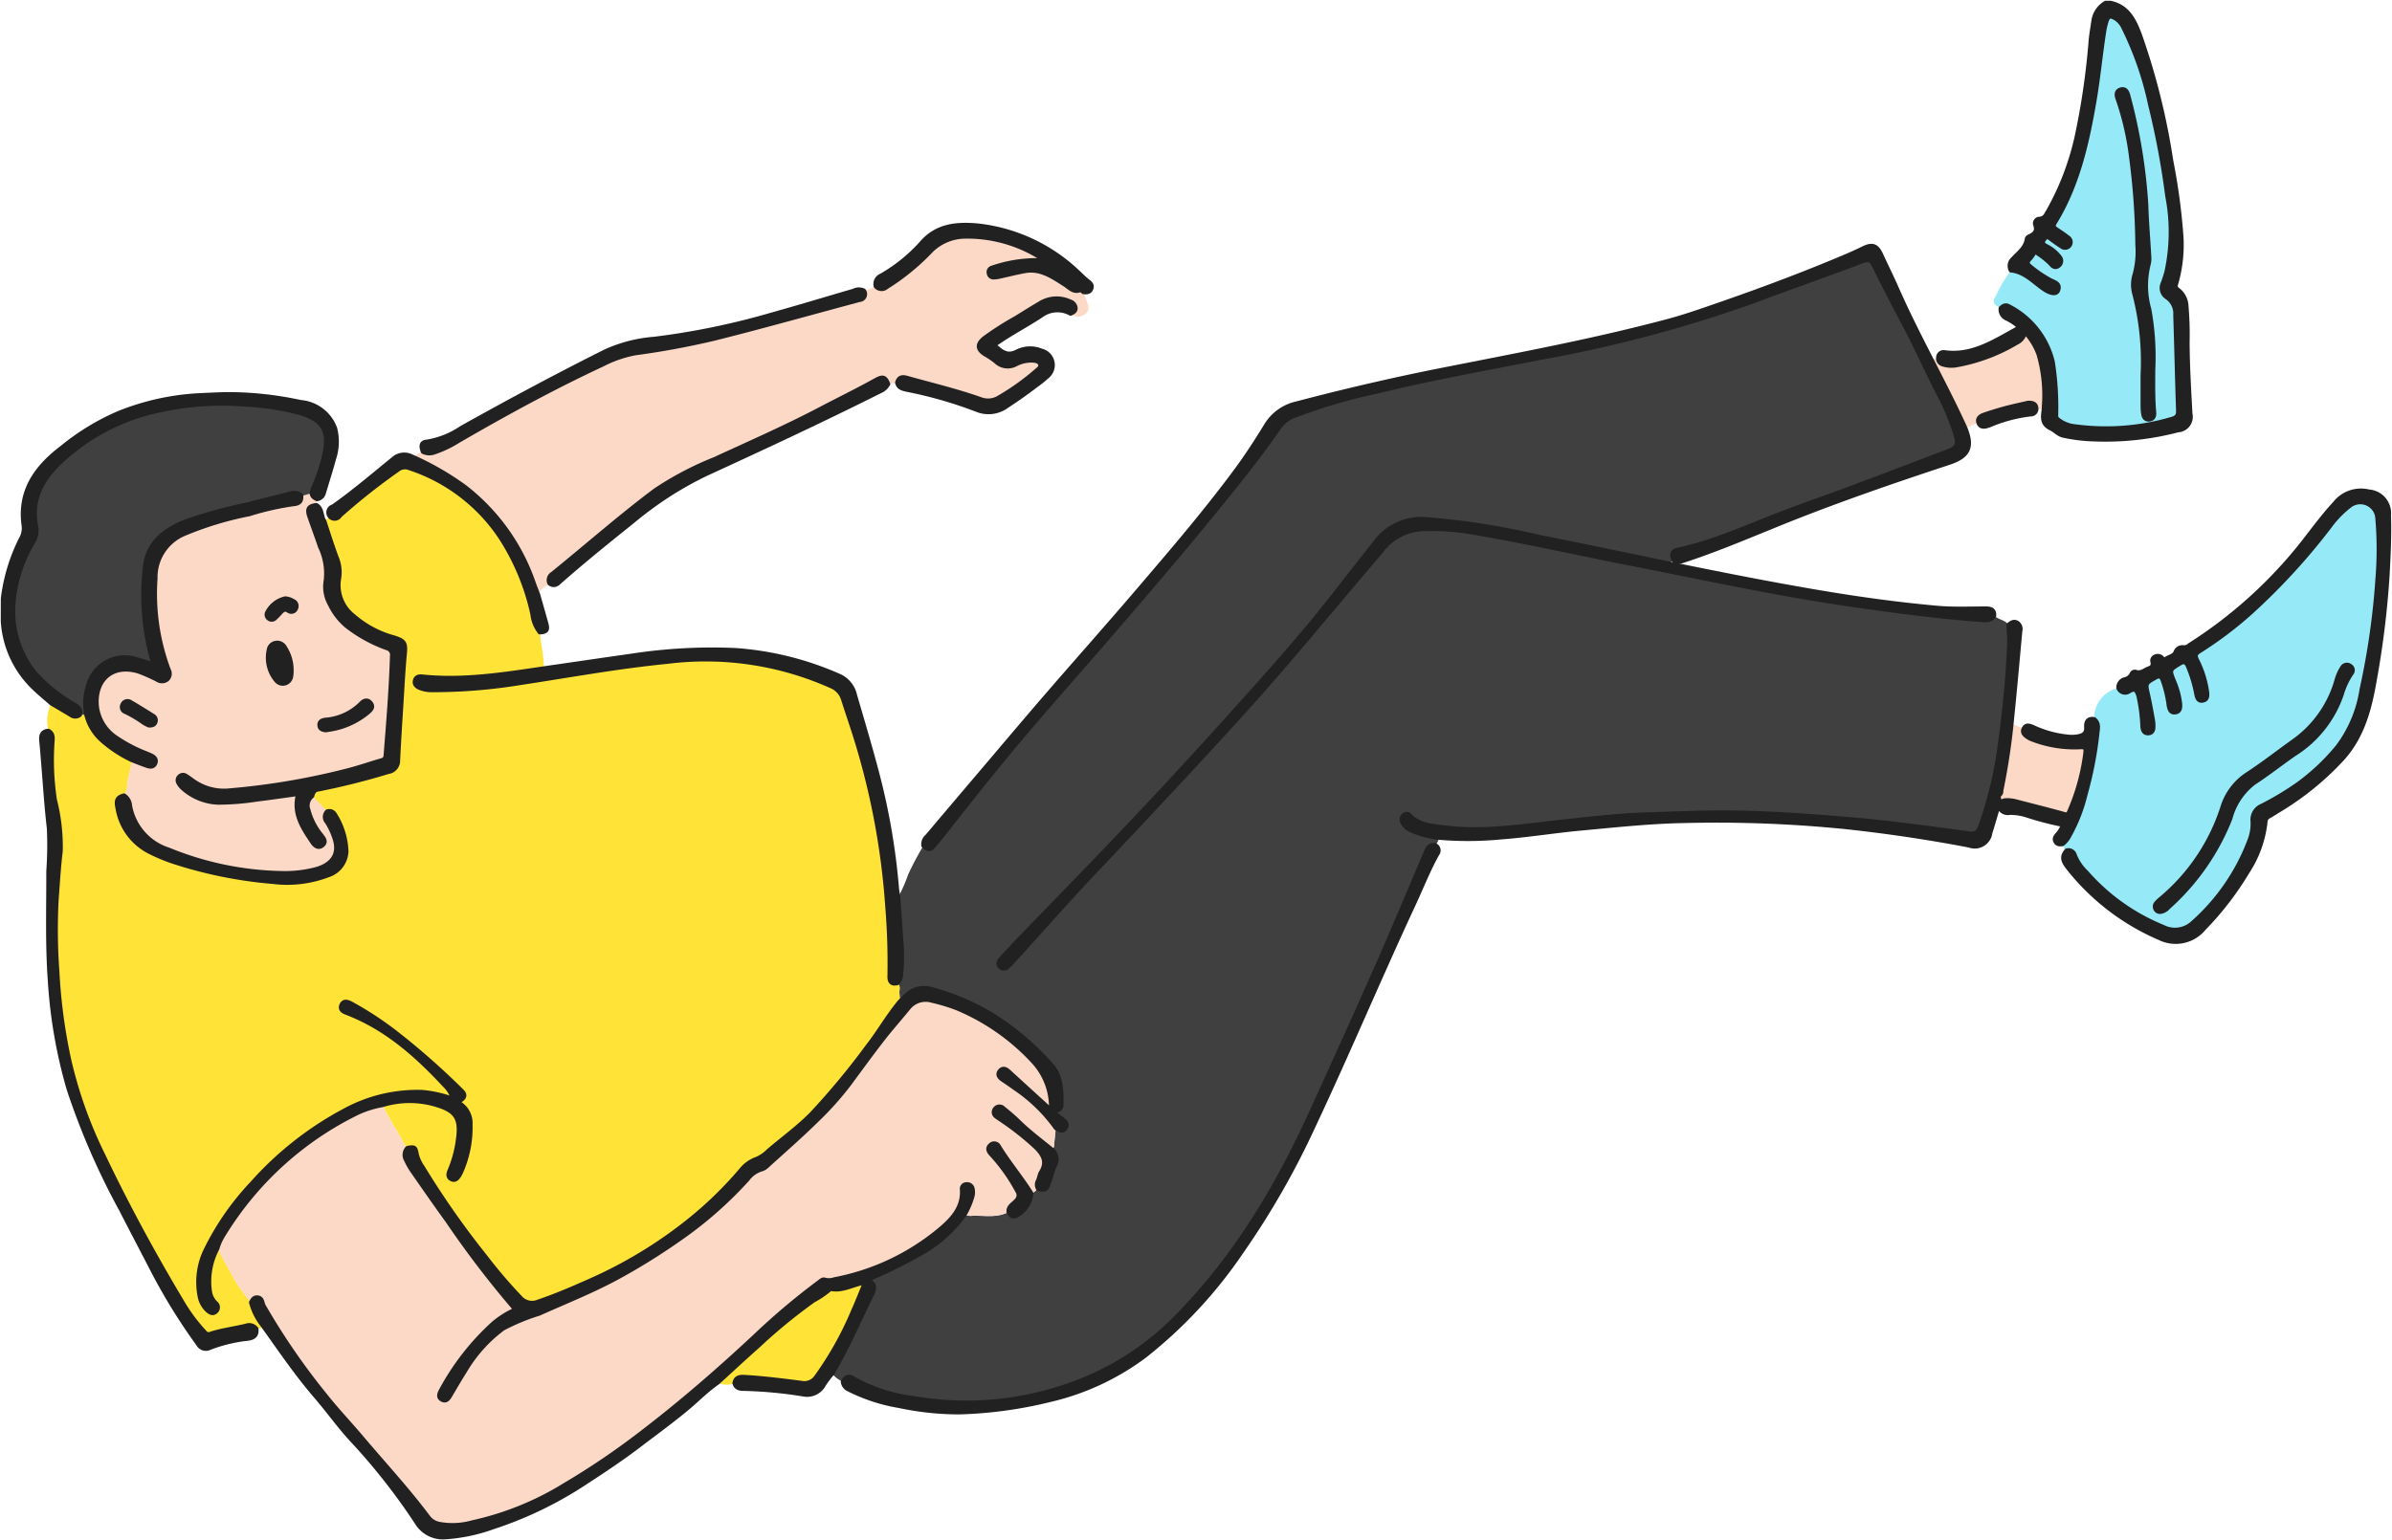 <svg id="グループ_63195" data-name="グループ 63195" xmlns="http://www.w3.org/2000/svg" xmlns:xlink="http://www.w3.org/1999/xlink" width="223.581" height="143.999" viewBox="0 0 223.581 143.999">
  <defs>
    <clipPath id="clip-path">
      <rect id="長方形_20274" data-name="長方形 20274" width="223.581" height="143.999" fill="none"/>
    </clipPath>
  </defs>
  <g id="グループ_63194" data-name="グループ 63194" transform="translate(0 0)" clip-path="url(#clip-path)">
    <path id="パス_313114" data-name="パス 313114" d="M141.558,49.559a18.614,18.614,0,0,0-2.336,0c-1.146.086-5.9-1.7-5.9-1.7l-1.275,7.682s1.189.086,1.826.211,6.2,1.912,6.326,1.956,3.141-5.266,3.141-5.266Z" transform="translate(54.124 19.618)" fill="#fcd8c7" fill-rule="evenodd"/>
    <path id="パス_313115" data-name="パス 313115" d="M137.158,21.768c-.106,0-1.478.962-1.478.962l-4.08,1.631-4.464.4s2.586,4.121,2.62,4.386a22.517,22.517,0,0,0,.481,2.7,41.558,41.558,0,0,1,4.225-2,48.491,48.491,0,0,1,5.511-.622l-1.152-7.248Z" transform="translate(52.112 8.922)" fill="#fcd8c7" fill-rule="evenodd"/>
    <path id="パス_313116" data-name="パス 313116" d="M.1,39.647l.114.032q0,1.093-.006,2.188A.119.119,0,0,0,.1,41.9Z" transform="translate(0.041 16.251)" fill="#ffe336" fill-rule="evenodd"/>
    <path id="パス_313117" data-name="パス 313117" d="M163.8,50.482c.358.4,1,.381,1.306.86.024.551.089,1.1.072,1.648-.114,3.113-.417,6.211-.839,9.3a37.086,37.086,0,0,1-1.86,7.863c-.176.472-.382.764-.976.685-3.711-.5-7.419-1.014-11.149-1.332-3.791-.319-7.585-.6-11.39-.632-2.546-.02-5.087.1-7.629.178-2.727.082-5.424.407-8.125.7-3.583.388-7.152.981-10.776.522-1.165-.148-2.373-.2-3.27-1.139a.394.394,0,0,0-.543-.031.508.508,0,0,0-.2.623,1.575,1.575,0,0,0,.863.85,8.462,8.462,0,0,0,2.611.687,1.489,1.489,0,0,1-.348.673c-.68-.089-.809.453-1,.892-1.483,3.461-2.921,6.942-4.443,10.385-2,4.529-4.052,9.03-6.1,13.539-3.207,7.062-7.124,13.656-12.613,19.238a25.783,25.783,0,0,1-9.81,6.316,28.718,28.718,0,0,1-14.738,1.334,15.234,15.234,0,0,1-5.75-1.877c-.434-.279-.737-.056-.95.348a3,3,0,0,1-.97-.735c1.39-2.339,2.467-4.834,3.654-7.278a1.652,1.652,0,0,0,.268-.832c-.016-.328-.286-.462-.595-.689a44.873,44.873,0,0,0,4.808-2.35,12.481,12.481,0,0,0,4.261-3.752,1.123,1.123,0,0,0,.739.117c1.114-.021,2.26.22,3.322-.34.161.3.347.526.744.362a2.587,2.587,0,0,0,1.413-2.132c.274-.02.391-.3.627-.374.7.137.814.07,1.048-.637.166-.5.3-1.011.5-1.5a1.189,1.189,0,0,0-.281-1.616c.255-.078.216-.295.237-.485.049-.486.1-.973.149-1.459.314.168.656.413.931-.013s-.079-.68-.379-.914c-.155-.121-.314-.235-.465-.362-.178-.148-.316-.29.048-.378a.487.487,0,0,0,.413-.447c.01-1.4.027-2.823-1.046-3.935a25.289,25.289,0,0,0-5.606-4.675,22.143,22.143,0,0,0-5.541-2.311,2.392,2.392,0,0,0-2.432.688c-.166.166-.34.326-.512.489a5.135,5.135,0,0,0-.023-.708c-.051-.331.168-.718-.195-.986a1.112,1.112,0,0,0,.357-.718,16.743,16.743,0,0,0,.017-3.4c-.083-1.328-.185-2.656-.274-3.982a13.609,13.609,0,0,0,.907-2.061c.422-.925.905-1.812,1.413-2.687.458.431.657.427,1.059-.041.31-.36.606-.729.9-1.1,2.48-3.164,4.975-6.319,7.581-9.384,2.82-3.322,5.726-6.569,8.564-9.875,2.954-3.442,5.91-6.879,8.775-10.394,2.2-2.707,4.417-5.4,6.394-8.284a3.037,3.037,0,0,1,1.37-1.091,51.706,51.706,0,0,1,7.816-2.3c4.977-1.225,10.024-2.118,15.051-3.113a123.989,123.989,0,0,0,19.758-5.2c3.487-1.311,7.009-2.531,10.488-3.85.606-.231.83-.141,1.1.4.9,1.819,1.822,3.629,2.783,5.417,1.148,2.137,2.108,4.366,3.224,6.518a21.861,21.861,0,0,1,1.635,3.927c.251.864.117,1.131-.722,1.455q-4.5,1.721-9.008,3.416c-1.957.732-3.931,1.417-5.886,2.147-3.43,1.28-6.749,2.872-10.356,3.652-.557.121-.654.454-.379,1.031a.548.548,0,0,0-.374.272c-4.091-.842-8.173-1.712-12.272-2.519a69.41,69.41,0,0,0-10.442-1.638A5.344,5.344,0,0,0,106,43.5q-1.977,2.51-3.942,5.028c-2.9,3.719-6.043,7.236-9.2,10.736q-6.353,7.057-12.929,13.916c-2.4,2.487-4.8,4.959-7.2,7.441-.616.636-1.215,1.291-1.823,1.94-.228.244-.319.513-.055.78a.5.5,0,0,0,.743-.025,7.525,7.525,0,0,0,.62-.634c2.573-2.83,5.1-5.7,7.73-8.482,4.56-4.811,9.087-9.646,13.541-14.556,4.483-4.94,8.679-10.119,13.017-15.179a5.05,5.05,0,0,1,3.588-2.039,21.373,21.373,0,0,1,4.832.282c4.88.822,9.706,1.919,14.557,2.869,7.038,1.38,14.049,2.911,21.155,3.932,3.983.571,7.966,1.105,11.98,1.394.462.034.919.079,1.179-.426" transform="translate(22.616 7.075)" fill="#404040" fill-rule="evenodd"/>
    <path id="パス_313118" data-name="パス 313118" d="M82.6,79.231c.362.268.144.654.195.986a5.368,5.368,0,0,1,.021.708c-1.105,1.315-1.947,2.818-3,4.17a69.221,69.221,0,0,1-5.283,6.363c-1.241,1.253-2.666,2.281-4,3.419a3.416,3.416,0,0,1-1.062.74,3.28,3.28,0,0,0-1.478,1.039,35.513,35.513,0,0,1-5.052,4.885,41.835,41.835,0,0,1-8.922,5.414c-1.635.73-3.278,1.447-4.98,2.022a1.442,1.442,0,0,1-1.682-.391,45.5,45.5,0,0,1-3.262-3.821,79.58,79.58,0,0,1-5.862-8.372,3.458,3.458,0,0,1-.539-1.176c-.118-.674-.2-.735-.9-.6a4.736,4.736,0,0,1-.729-1.18,31.2,31.2,0,0,1-1.586-2.806,8.622,8.622,0,0,1,5.173.03c1.73.544,2.123,1.289,1.889,3.069a11.022,11.022,0,0,1-.8,3.014c-.141.316-.175.634.185.818.343.171.558-.056.732-.319a2.065,2.065,0,0,0,.171-.31,10.232,10.232,0,0,0,.9-4.478,2.2,2.2,0,0,0-1.2-2.111c.689-.348.794-.675.369-1.076a68.545,68.545,0,0,0-6.165-5.432,31.313,31.313,0,0,0-4.2-2.746c-.331-.172-.712-.274-.9.179-.158.375.1.592.426.716,3.694,1.4,6.56,3.935,9.2,6.772a2.992,2.992,0,0,1,.8,1.259,11.173,11.173,0,0,0-2.882-.64,14.21,14.21,0,0,0-7.269,1.75,31.177,31.177,0,0,0-8.643,6.815,25.114,25.114,0,0,0-4.223,6.037,6.853,6.853,0,0,0-.664,4.474,2.431,2.431,0,0,0,.737,1.38c.261.234.546.372.835.087a.535.535,0,0,0-.069-.833,1.888,1.888,0,0,1-.506-1.042,6.561,6.561,0,0,1,.691-4c.372.678.72,1.373,1.121,2.037a13.9,13.9,0,0,0,2,2.98,5.757,5.757,0,0,0,1.117,2.211c-.123.257-.364.244-.589.262a.85.85,0,0,0-.993-.3c-1.107.271-2.246.4-3.334.76a.424.424,0,0,1-.5-.158,15.611,15.611,0,0,1-1.932-2.539c-2.732-4.541-5.262-9.192-7.544-13.982a40.459,40.459,0,0,1-3.217-9.046A51.37,51.37,0,0,1,4.1,78.134a54.123,54.123,0,0,1-.073-6.679c.116-1.531.2-3.064.389-4.589a17.963,17.963,0,0,0-.546-4.792A24.493,24.493,0,0,1,3.653,56.6c.037-.455-.01-.766-.4-.99A3.664,3.664,0,0,1,3.5,53.074q.911.537,1.819,1.081a.7.7,0,0,0,.873-.013.679.679,0,0,1,.6.087,4.753,4.753,0,0,0,1.449,2.321,11.842,11.842,0,0,0,2.807,1.84,11.987,11.987,0,0,1-.274,1.365c-.2.622-.058,1.325-.465,1.895-.616.151-.8.43-.641,1.139a5.628,5.628,0,0,0,2.944,4.131,16.638,16.638,0,0,0,2.284.959,41.07,41.07,0,0,0,9.356,1.886,10.775,10.775,0,0,0,5.114-.616A2.468,2.468,0,0,0,31.107,66.9a6.9,6.9,0,0,0-1.1-3.506.59.59,0,0,0-.729-.241q-.685-.706-1.369-1.417c.1-.3.162-.568.579-.625a66.5,66.5,0,0,0,6.518-1.627,1.085,1.085,0,0,0,.942-1.108c.089-1.791.2-3.58.314-5.367.094-1.513.169-3.03.312-4.537.1-1.049,0-1.267-1.005-1.589A9.572,9.572,0,0,1,31.8,44.876a3.625,3.625,0,0,1-1.355-3.515,3.645,3.645,0,0,0-.261-2.022c-.407-1.1-.757-2.232-1.129-3.347l.5-.4a.707.707,0,0,0,.964-.08,58.291,58.291,0,0,1,5.363-4.249,1.061,1.061,0,0,1,1.086-.189,16.337,16.337,0,0,1,8.566,6.538,21.7,21.7,0,0,1,2.942,7.1,3.355,3.355,0,0,0,.7,1.721c.107,1.114.371,2.211.386,3.333-3.76.555-7.518,1.158-11.343.764-.317-.034-.618.007-.713.365-.1.378.134.594.45.728a3.053,3.053,0,0,0,1.153.21,50.591,50.591,0,0,0,8.129-.65c4.613-.7,9.2-1.545,13.855-2a28.672,28.672,0,0,1,15.3,2.274,1.907,1.907,0,0,1,1.117,1.2c.348,1.086.715,2.167,1.066,3.254a68.852,68.852,0,0,1,3.079,16.207,64.246,64.246,0,0,1,.2,6.443c-.016.52.186.8.751.667" transform="translate(1.281 12.707)" fill="#ffe336" fill-rule="evenodd"/>
    <path id="パス_313119" data-name="パス 313119" d="M27.3,36.229c.4,0,.639-.385,1.026-.412a1.364,1.364,0,0,0,1.083.065,10.519,10.519,0,0,0,2.235-1.064c4.412-2.559,8.885-5,13.511-7.161A11,11,0,0,1,48.213,26.6a75.136,75.136,0,0,0,7.43-1.377c4.523-1.129,9.011-2.393,13.512-3.608.477-.128.639-.433.4-.9a2.4,2.4,0,0,0,1.088-.382.731.731,0,0,0,1.055.08,21.066,21.066,0,0,0,4.028-3.267,4.554,4.554,0,0,1,3.357-1.449,12.793,12.793,0,0,1,7.241,2.151c.065.035.093.121.007.219a2.734,2.734,0,0,0-.623-.195,12.86,12.86,0,0,0-4.166.7.444.444,0,0,0-.327.555.47.47,0,0,0,.517.388,2.783,2.783,0,0,0,.526-.076c.787-.171,1.568-.374,2.36-.515,1.456-.261,2.569.548,3.7,1.26.454.285.818.773,1.466.52.062-.023.189.12.285.185.114.292.234.584.34.88.149.422.281.871-.183,1.17a1.031,1.031,0,0,1-1.349-.027c.25-.123.515-.238.477-.588a.724.724,0,0,0-.517-.585A2.971,2.971,0,0,0,86,21.91c-.763.447-1.511.922-2.266,1.385A28.5,28.5,0,0,0,80.8,25.168c-.726.579-.684,1.083.1,1.562a6.934,6.934,0,0,1,.976.661,1.612,1.612,0,0,0,1.913.244,3.153,3.153,0,0,1,1.6-.336c.265.027.546.087.632.348.076.231-.151.395-.31.53a22.459,22.459,0,0,1-3.6,2.574,1.919,1.919,0,0,1-1.648.124c-2.264-.8-4.6-1.353-6.908-2-.46-.128-.774-.021-.907.467l-.805.118c-.262-.661-.508-.764-1.17-.392-1.7.949-3.456,1.8-5.177,2.706-3.24,1.706-6.591,3.172-9.911,4.7a29.931,29.931,0,0,0-5.525,2.9c-3.317,2.476-6.415,5.217-9.63,7.818a.716.716,0,0,0-.278.926c-.347.34-.864.5-1.038,1.018-.141-.364-.286-.725-.417-1.091a19.276,19.276,0,0,0-6.453-8.985A26.619,26.619,0,0,0,27.3,36.229" transform="translate(11.19 6.432)" fill="#fcd8c7" fill-rule="evenodd"/>
    <path id="パス_313120" data-name="パス 313120" d="M8.964,60.934c.407-.57.262-1.273.465-1.895A11.987,11.987,0,0,0,9.7,57.675c.478.182.95.378,1.432.54.327.11.65.08.782-.3.117-.35-.1-.557-.385-.7-.159-.079-.327-.141-.488-.211a13.907,13.907,0,0,1-2.818-1.476,4.047,4.047,0,0,1-1.8-3.047c-.148-2.431,1.552-3.8,3.867-3.1a14.818,14.818,0,0,1,1.779.785.8.8,0,0,0,.942-.048.757.757,0,0,0,.13-.926,20.3,20.3,0,0,1-1.227-8.526A4.377,4.377,0,0,1,14.6,36.512a31.073,31.073,0,0,1,6.086-1.846,25.522,25.522,0,0,1,4.077-.933c.582-.044.836-.265.774-.84.336.072.625-.21.962-.131.055.278.276.392.5.5-.014.173-.03.347-.044.522-.735.085-.918.355-.68,1.066.321.95.68,1.888,1,2.841a5.766,5.766,0,0,1,.54,3.155,3.3,3.3,0,0,0,.376,2.223,6.039,6.039,0,0,0,1.571,2.051,13.5,13.5,0,0,0,3.762,2.068.631.631,0,0,1,.482.722c-.09,3.1-.348,6.182-.594,9.266-.018.251-.085.388-.344.461-1.056.3-2.1.671-3.164.945a66.529,66.529,0,0,1-10.991,1.872,4.965,4.965,0,0,1-3.513-.919c-.207-.151-.413-.3-.632-.437a.485.485,0,0,0-.6.038.491.491,0,0,0-.123.641,1.81,1.81,0,0,0,.4.5,5.246,5.246,0,0,0,3.327,1.352,23.661,23.661,0,0,0,3.65-.295c1.262-.152,2.521-.34,3.811-.516-.5,1.819.437,3.184,1.356,4.541.211.314.57.579.953.254.4-.337.116-.663-.117-.973a6.13,6.13,0,0,1-1.2-2.347,1.119,1.119,0,0,1,.35-1.279q.685.711,1.369,1.417a.728.728,0,0,0-.017,1.017,6.52,6.52,0,0,1,.66,1.377c.665,1.791-.431,2.659-1.7,3a11.421,11.421,0,0,1-3.1.362A29.187,29.187,0,0,1,13.148,66a5.272,5.272,0,0,1-3.6-4.089,1.239,1.239,0,0,0-.579-.981M24.64,49.355a3.969,3.969,0,0,0-.647-2.29.825.825,0,0,0-.864-.395.8.8,0,0,0-.654.682,3.327,3.327,0,0,0,.708,2.869.8.8,0,0,0,1.413-.393,2.5,2.5,0,0,0,.045-.474m3.2,5.514c.076-.011.172-.028.269-.045a7.347,7.347,0,0,0,3.67-1.628c.3-.258.539-.52.254-.891s-.656-.268-.922.021a5.23,5.23,0,0,1-3.354,1.535c-.324.045-.589.186-.546.561.037.337.309.424.629.447m-16.562-.448c.345.02.557-.078.641-.333a.489.489,0,0,0-.244-.6c-.685-.426-1.366-.857-2.065-1.258a.521.521,0,0,0-.8.216.5.5,0,0,0,.3.728A11.284,11.284,0,0,1,10.83,54.2a4.437,4.437,0,0,0,.453.226M24.025,42.511a2.533,2.533,0,0,0-1.72,1.383.471.471,0,0,0,.171.527.458.458,0,0,0,.6-.011,7.591,7.591,0,0,0,.536-.55c.2-.207.374-.381.7-.168a.478.478,0,0,0,.743-.22.53.53,0,0,0-.3-.732,1.583,1.583,0,0,0-.725-.23" transform="translate(2.63 13.423)" fill="#fcd8c7" fill-rule="evenodd"/>
    <path id="パス_313121" data-name="パス 313121" d="M139.694,53.559a2.864,2.864,0,0,1,2.235-2.894.684.684,0,0,0,1.038.327c.57-.351.684-.044.842.427a16.37,16.37,0,0,1,.372,2.921c.049.331.175.587.543.577s.5-.272.506-.606a3.336,3.336,0,0,0-.041-.647c-.145-.792-.282-1.588-.461-2.373-.244-1.064-.252-1.046.68-1.575.348-.2.509-.148.658.22a11.031,11.031,0,0,1,.564,2.349c.065.378.172.743.642.674s.489-.458.458-.83a7.514,7.514,0,0,0-.592-2.154c-.4-1.012-.4-.993.558-1.578.368-.223.55-.155.722.211a12.546,12.546,0,0,1,.8,2.648c.076.348.19.7.639.6.416-.086.444-.427.4-.794a9.55,9.55,0,0,0-.95-3.03c-.18-.379-.162-.548.214-.781a35.71,35.71,0,0,0,4.853-3.667,59.938,59.938,0,0,0,7.345-8.014,9.408,9.408,0,0,1,1.843-1.906,1.585,1.585,0,0,1,2.563,1,34.024,34.024,0,0,1,.02,5.847,69.1,69.1,0,0,1-1.479,10.281,11.857,11.857,0,0,1-2.232,5.341,19.965,19.965,0,0,1-3.681,3.485,27.648,27.648,0,0,1-3.389,2.039,1.425,1.425,0,0,0-.884,1.516,4.289,4.289,0,0,1-.293,1.736,19.388,19.388,0,0,1-5.269,7.666,2.416,2.416,0,0,1-2.787.412,19.008,19.008,0,0,1-7.157-5.1,4.424,4.424,0,0,1-1.086-1.6.631.631,0,0,0-.8-.438c-.281-.09-.19-.407-.345-.572a2.307,2.307,0,0,0,.661-.816,15.221,15.221,0,0,0,1.49-3.828A34.957,34.957,0,0,0,140,55.03c.034-.516.234-1.072-.3-1.472m6.2,18.052a1.207,1.207,0,0,0,.754-.43,21.9,21.9,0,0,0,5.793-8.314,6.163,6.163,0,0,1,2.214-3.326c1.289-.835,2.5-1.8,3.76-2.672a10.665,10.665,0,0,0,4.43-5.587,6.979,6.979,0,0,1,.922-1.974.483.483,0,0,0-.135-.729.524.524,0,0,0-.773.171,4.211,4.211,0,0,0-.524,1.186,10.454,10.454,0,0,1-3.969,5.649c-1.447,1.026-2.845,2.129-4.328,3.1a5.7,5.7,0,0,0-2.387,3.185,18.492,18.492,0,0,1-5.762,8.5,3.409,3.409,0,0,0-.423.409.512.512,0,0,0-.055.558.475.475,0,0,0,.484.274" transform="translate(56.052 13.662)" fill="#96eaf7" fill-rule="evenodd"/>
    <path id="パス_313122" data-name="パス 313122" d="M133.766,24.843c1.31.128,2.135,1.115,3.137,1.784.615.406,1.146.474,1.3.086.257-.661-.331-.785-.73-.991a11.451,11.451,0,0,1-1.9-1.3c-.268-.211-.262-.388-.045-.618a2.7,2.7,0,0,0,.358-.471c.127-.216.255-.189.422-.055a7.047,7.047,0,0,1,1.187.964c.212.266.464.4.761.168a.583.583,0,0,0,.1-.847,3.686,3.686,0,0,0-1.328-1.059c-.288-.183-.3-.314-.1-.585.183-.251.31-.219.517-.059.344.264.7.515,1.064.746a.539.539,0,1,0,.606-.887c-.34-.269-.7-.506-1.063-.747-.224-.148-.33-.285-.158-.57,2.106-3.426,2.989-7.251,3.671-11.149.389-2.215.6-4.451.939-6.67a6.986,6.986,0,0,1,.195-.918c.189-.636.354-.688.923-.334a1.994,1.994,0,0,1,.667.812,30.226,30.226,0,0,1,2.5,7.175,76.971,76.971,0,0,1,1.61,8.586,17.548,17.548,0,0,1-.078,7.047c-.1.36-.216.715-.344,1.067a1.056,1.056,0,0,0,.4,1.358,1.823,1.823,0,0,1,.767,1.635c.094,2.976.159,5.955.261,8.93.016.465-.148.641-.584.761a21.8,21.8,0,0,1-9.3.653,2.937,2.937,0,0,1-1.321-.6c-.231-.172-.151-.385-.159-.587a27.216,27.216,0,0,0-.32-4.771,7.9,7.9,0,0,0-4.111-5.218c-.323-.19-.563-.045-.787.176-.667-.313-.8-.589-.437-1.166a12.353,12.353,0,0,1,1.392-2.34m12.313,9.766c0,1.005,0,2.012,0,3.019a4.185,4.185,0,0,0,.059.647c.056.329.228.563.6.5s.478-.32.448-.651c-.117-1.337-.1-2.676-.087-4.02a24.755,24.755,0,0,0-.371-5.649,8.1,8.1,0,0,1-.059-4.2,2.208,2.208,0,0,0,.055-.76c-.09-1.613-.23-3.224-.278-4.842a51.637,51.637,0,0,0-1.664-10.119c-.09-.388-.264-.78-.743-.636s-.43.571-.281.939a26.316,26.316,0,0,1,1.243,5.4,66.845,66.845,0,0,1,.585,8.191,8.076,8.076,0,0,1-.282,2.865,3.23,3.23,0,0,0,.006,1.76,25.074,25.074,0,0,1,.766,7.554" transform="translate(54.177 0.455)" fill="#96eaf7" fill-rule="evenodd"/>
    <path id="パス_313123" data-name="パス 313123" d="M47.6,94.412c1.252-1.141,2.488-2.294,3.755-3.412a50.114,50.114,0,0,1,5.2-4.265,8.713,8.713,0,0,0,1.465-.987c.039-.039.107-.086.151-.079,1.083.2,2.012-.389,3.151-.61-.381.916-.708,1.764-1.081,2.59a30.977,30.977,0,0,1-3.477,6.222,1.325,1.325,0,0,1-1.377.541c-1.774-.224-3.553-.45-5.342-.553-.451-.028-.832.062-.918.6a1.851,1.851,0,0,1-1.53-.045" transform="translate(19.509 34.864)" fill="#ffe336" fill-rule="evenodd"/>
    <path id="パス_313124" data-name="パス 313124" d="M84.279,86.362a7.422,7.422,0,0,0,.7-1.621,1.546,1.546,0,0,0,.03-.816.534.534,0,0,0-.585-.4.433.433,0,0,0-.44.468c.134,1.745-.969,2.849-2.128,3.818a21.655,21.655,0,0,1-9.782,4.6,1.51,1.51,0,0,1-.884.035c-.217-.075-.4.117-.575.247a64.247,64.247,0,0,0-5.923,4.992c-3.415,3.2-6.938,6.253-10.655,9.094a70.405,70.405,0,0,1-7.189,4.871,27.556,27.556,0,0,1-8.607,3.482,6.8,6.8,0,0,1-3.16.133,1.636,1.636,0,0,1-.925-.588c-1.963-2.624-4.189-5.026-6.3-7.525-1.107-1.308-2.292-2.548-3.357-3.9a63.2,63.2,0,0,1-5.665-8.211,1.491,1.491,0,0,1-.172-.374c-.069-.289-.173-.534-.512-.564s-.478.221-.608.474a14.045,14.045,0,0,1-2-2.98c-.4-.664-.747-1.359-1.121-2.037A4.988,4.988,0,0,1,15,88.277,30.2,30.2,0,0,1,27.49,76.9a9.308,9.308,0,0,1,2.355-.744,30.862,30.862,0,0,0,1.586,2.806,4.731,4.731,0,0,0,.728,1.18.959.959,0,0,0-.125,1.152,6.841,6.841,0,0,0,.515.929c1.1,1.586,2.2,3.175,3.337,4.734a91.71,91.71,0,0,0,6.349,8.3,8.7,8.7,0,0,0-2.029,1.27,23.52,23.52,0,0,0-4.923,6.305c-.175.317-.278.658.113.87s.61-.079.794-.388c.451-.761.892-1.531,1.368-2.28a13.4,13.4,0,0,1,3.564-3.982,18.986,18.986,0,0,1,3.36-1.39c2.387-1.073,4.823-2.04,7.137-3.274a59.592,59.592,0,0,0,5.881-3.63,37.006,37.006,0,0,0,6.483-5.669,2.521,2.521,0,0,1,1.273-.914,1.205,1.205,0,0,0,.51-.288c1.545-1.4,3.121-2.775,4.61-4.238a29.26,29.26,0,0,0,3.082-3.426c1.033-1.4,2.05-2.8,3.112-4.172.787-1.012,1.637-1.971,2.449-2.964a2.018,2.018,0,0,1,2.178-.687,16.84,16.84,0,0,1,2.367.722,20.379,20.379,0,0,1,7.1,4.983,6.256,6.256,0,0,1,1.654,4.4c-.147-.106-.245-.164-.33-.238Q90.2,74.628,88.4,72.992c-.276-.257-.589-.4-.867-.062s-.083.62.233.836c.392.266.785.527,1.166.811A14.884,14.884,0,0,1,92.774,78.3c-.049.486-.1.974-.149,1.459-.021.19.018.407-.237.484-1.053-.856-2.14-1.666-3.11-2.625-.434-.427-.909-.811-1.379-1.2a.527.527,0,0,0-.794.03c-.24.275-.145.55.11.775.1.089.226.158.336.238a26.366,26.366,0,0,1,3.418,2.7c.685.72.969,1.352.41,2.245-.151.241-.162.571-.3.823a.76.76,0,0,0,.049.759c-.237.078-.354.354-.627.374-.942-1.5-2.094-2.859-3.023-4.372a.509.509,0,0,0-.816-.144c-.323.275-.228.589.038.873a16.646,16.646,0,0,1,2.462,3.453.663.663,0,0,1-.106.885c-.276.324-.763.53-.712,1.074-1.062.56-2.208.319-3.322.34a1.123,1.123,0,0,1-.739-.117" transform="translate(5.91 27.184)" fill="#fcd8c7" fill-rule="evenodd"/>
    <path id="パス_313125" data-name="パス 313125" d="M7.113,55.874c.144-.465-.1-.715-.462-.956a14.4,14.4,0,0,1-3.8-3.058A9.18,9.18,0,0,1,.9,45.582a12.862,12.862,0,0,1,1.816-5.807,2.176,2.176,0,0,0,.317-1.53c-.5-2.453.513-4.34,2.223-5.965a19.129,19.129,0,0,1,9.307-4.867,27.049,27.049,0,0,1,8.1-.537,23.705,23.705,0,0,1,5.06.8c2.13.667,2.68,1.631,2.215,3.833a15.238,15.238,0,0,1-.953,2.913,2.053,2.053,0,0,0-.223.79c-.337-.079-.626.2-.96.131a1.048,1.048,0,0,0-1.048-.183c-1.335.344-2.676.663-4.008,1.018a44.423,44.423,0,0,0-5.917,1.643c-1.823.767-3.32,1.871-3.633,4a22.457,22.457,0,0,0,.763,9.3c-.53-.161-.988-.324-1.459-.44a3.557,3.557,0,0,0-4.623,2.369,5.438,5.438,0,0,0-.161,2.913.686.686,0,0,0-.6-.086" transform="translate(0.363 10.976)" fill="#404040" fill-rule="evenodd"/>
    <path id="パス_313126" data-name="パス 313126" d="M135.281,25.225a.9.9,0,0,1,.209-1.127c.509-.554,1.167-1.007,1.283-1.843.017-.131.159-.213.292-.272.436-.2.688-.465.5-1.005a.445.445,0,0,1,.392-.61c.43-.016.57-.3.73-.577a25.125,25.125,0,0,0,2.727-7.009,68.308,68.308,0,0,0,1.324-9.049c.058-.646.176-1.287.269-1.929A2.356,2.356,0,0,1,144.142.177h.472c1.613.354,2.223,1.6,2.745,2.982a64.327,64.327,0,0,1,2.933,11.771,58.933,58.933,0,0,1,.95,7.018,13.071,13.071,0,0,1-.482,4.5c-.068.23-.076.388.154.546a2.055,2.055,0,0,1,.809,1.576,31.6,31.6,0,0,1,.1,3.368c.013,2.229.147,4.452.266,6.677a1.272,1.272,0,0,1-1.165,1.555,26.814,26.814,0,0,1-7.723.857,15.691,15.691,0,0,1-3.045-.36c-.45-.114-.764-.489-1.141-.668-1.05-.5-.657-1.341-.649-2.092a13.662,13.662,0,0,0-.5-4.849,6.152,6.152,0,0,0-1.251-2.046,1.314,1.314,0,0,1-.743.962,16.78,16.78,0,0,1-5.6,2.109,2.731,2.731,0,0,1-1.348-.07.6.6,0,0,1-.438-.684.52.52,0,0,1,.63-.482c2.493.334,4.468-.945,6.5-2.058.148-.079.293-.168.454-.259a4.7,4.7,0,0,0-1.167-.8.936.936,0,0,1-.575-1c.224-.22.464-.365.788-.176a7.9,7.9,0,0,1,4.111,5.218,27.368,27.368,0,0,1,.319,4.772c.008.2-.07.415.161.585a2.956,2.956,0,0,0,1.32.606,21.811,21.811,0,0,0,9.3-.653c.434-.12.6-.3.582-.761-.1-2.975-.165-5.954-.261-8.93a1.82,1.82,0,0,0-.767-1.635,1.059,1.059,0,0,1-.4-1.358c.128-.352.247-.708.344-1.069a17.515,17.515,0,0,0,.078-7.045,76.736,76.736,0,0,0-1.61-8.588A30.273,30.273,0,0,0,145.8,2.523a2,2,0,0,0-.668-.814c-.57-.354-.733-.3-.923.336a7.478,7.478,0,0,0-.195.918c-.338,2.219-.548,4.455-.939,6.67-.682,3.9-1.565,7.723-3.67,11.149-.172.285-.068.422.156.57.36.241.725.478,1.063.747a.539.539,0,1,1-.606.887c-.365-.231-.719-.484-1.064-.746-.207-.159-.334-.192-.517.059-.2.271-.183.4.106.585a3.71,3.71,0,0,1,1.328,1.059.582.582,0,0,1-.1.846c-.3.23-.55.1-.761-.166a7.161,7.161,0,0,0-1.187-.964c-.166-.134-.295-.161-.422.055a2.633,2.633,0,0,1-.36.471c-.216.23-.221.406.045.616a11.433,11.433,0,0,0,1.9,1.3c.4.206.987.33.73.991-.151.388-.682.32-1.3-.086-1-.668-1.827-1.655-3.138-1.784" transform="translate(52.663 0.073)" fill="#212121" fill-rule="evenodd"/>
    <path id="パス_313127" data-name="パス 313127" d="M135.281,25.225a.9.9,0,0,1,.209-1.127c.509-.554,1.167-1.007,1.283-1.843.017-.131.159-.213.292-.272.436-.2.688-.465.5-1.005a.445.445,0,0,1,.392-.61c.43-.016.57-.3.73-.577a25.125,25.125,0,0,0,2.727-7.009,68.308,68.308,0,0,0,1.324-9.049c.058-.646.176-1.287.269-1.929A2.356,2.356,0,0,1,144.142.177h.472c1.613.354,2.223,1.6,2.745,2.982a64.327,64.327,0,0,1,2.933,11.771,58.933,58.933,0,0,1,.95,7.018,13.071,13.071,0,0,1-.482,4.5c-.068.23-.076.388.154.546a2.055,2.055,0,0,1,.809,1.576,31.6,31.6,0,0,1,.1,3.368c.013,2.229.147,4.452.266,6.677a1.272,1.272,0,0,1-1.165,1.555,26.814,26.814,0,0,1-7.723.857,15.691,15.691,0,0,1-3.045-.36c-.45-.114-.764-.489-1.141-.668-1.05-.5-.657-1.341-.649-2.092a13.662,13.662,0,0,0-.5-4.849,6.152,6.152,0,0,0-1.251-2.046,1.314,1.314,0,0,1-.743.962,16.78,16.78,0,0,1-5.6,2.109,2.731,2.731,0,0,1-1.348-.07.6.6,0,0,1-.438-.684.52.52,0,0,1,.63-.482c2.493.334,4.468-.945,6.5-2.058.148-.079.293-.168.454-.259a4.7,4.7,0,0,0-1.167-.8.936.936,0,0,1-.575-1c.224-.22.464-.365.788-.176a7.9,7.9,0,0,1,4.111,5.218,27.368,27.368,0,0,1,.319,4.772c.008.2-.07.415.161.585a2.956,2.956,0,0,0,1.32.606,21.811,21.811,0,0,0,9.3-.653c.434-.12.6-.3.582-.761-.1-2.975-.165-5.954-.261-8.93a1.82,1.82,0,0,0-.767-1.635,1.059,1.059,0,0,1-.4-1.358c.128-.352.247-.708.344-1.069a17.515,17.515,0,0,0,.078-7.045,76.736,76.736,0,0,0-1.61-8.588A30.273,30.273,0,0,0,145.8,2.523a2,2,0,0,0-.668-.814c-.57-.354-.733-.3-.923.336a7.478,7.478,0,0,0-.195.918c-.338,2.219-.548,4.455-.939,6.67-.682,3.9-1.565,7.723-3.67,11.149-.172.285-.068.422.156.57.36.241.725.478,1.063.747a.539.539,0,1,1-.606.887c-.365-.231-.719-.484-1.064-.746-.207-.159-.334-.192-.517.059-.2.271-.183.4.106.585a3.71,3.71,0,0,1,1.328,1.059.582.582,0,0,1-.1.846c-.3.23-.55.1-.761-.166a7.161,7.161,0,0,0-1.187-.964c-.166-.134-.295-.161-.422.055a2.633,2.633,0,0,1-.36.471c-.216.23-.221.406.045.616a11.433,11.433,0,0,0,1.9,1.3c.4.206.987.33.73.991-.151.388-.682.32-1.3-.086C137.417,26.34,136.592,25.353,135.281,25.225Z" transform="translate(52.663 0.073)" fill="none" stroke="#212121" stroke-linecap="round" stroke-linejoin="round" stroke-width="0.354"/>
    <path id="パス_313128" data-name="パス 313128" d="M131.358,45.739c-.275-.577-.178-.911.378-1.032,3.608-.778,6.927-2.37,10.356-3.65,1.957-.732,3.929-1.416,5.888-2.149q4.513-1.69,9.008-3.416c.837-.323.973-.591.72-1.455a21.644,21.644,0,0,0-1.635-3.925c-1.117-2.151-2.075-4.381-3.224-6.518-.96-1.789-1.879-3.6-2.783-5.418-.266-.541-.491-.63-1.1-.4-3.48,1.318-7,2.539-10.487,3.849a124.144,124.144,0,0,1-19.758,5.2c-5.026,1-10.074,1.888-15.052,3.113a51.706,51.706,0,0,0-7.816,2.3,3.047,3.047,0,0,0-1.369,1.09c-1.978,2.88-4.19,5.578-6.394,8.284C85.223,45.125,82.268,48.563,79.315,52c-2.838,3.306-5.744,6.555-8.564,9.875-2.605,3.065-5.1,6.22-7.581,9.386-.29.372-.587.743-.9,1.1-.4.468-.6.472-1.059.041a.986.986,0,0,1,.348-.9q2.614-3.094,5.238-6.18c2.018-2.377,4.025-4.758,6.063-7.116,2.68-3.1,5.411-6.167,8.079-9.283,3.155-3.687,6.322-7.362,9.226-11.251,1.1-1.463,2.112-2.995,3.061-4.56A4.484,4.484,0,0,1,96.1,31.031c4.454-1.17,8.939-2.218,13.459-3.114,7.145-1.417,14.313-2.738,21.358-4.624,1.478-.4,2.931-.907,4.379-1.408,4.186-1.447,8.331-2.992,12.4-4.73.453-.195.9-.4,1.338-.62.911-.448,1.335-.286,1.76.654.472,1.04.986,2.061,1.444,3.106,1.908,4.344,4.285,8.458,6.271,12.765.041.087.079.179.118.269.735,1.781.32,2.67-1.513,3.275-4.709,1.551-9.4,3.161-14.016,4.964-3.533,1.38-7,2.931-10.611,4.124-.371.121-.74.314-1.129.048" transform="translate(25.082 6.679)" fill="#212121" fill-rule="evenodd"/>
    <path id="パス_313129" data-name="パス 313129" d="M131.358,45.739c-.275-.577-.178-.911.378-1.032,3.608-.778,6.927-2.37,10.356-3.65,1.957-.732,3.929-1.416,5.888-2.149q4.513-1.69,9.008-3.416c.837-.323.973-.591.72-1.455a21.644,21.644,0,0,0-1.635-3.925c-1.117-2.151-2.075-4.381-3.224-6.518-.96-1.789-1.879-3.6-2.783-5.418-.266-.541-.491-.63-1.1-.4-3.48,1.318-7,2.539-10.487,3.849a124.144,124.144,0,0,1-19.758,5.2c-5.026,1-10.074,1.888-15.052,3.113a51.706,51.706,0,0,0-7.816,2.3,3.047,3.047,0,0,0-1.369,1.09c-1.978,2.88-4.19,5.578-6.394,8.284C85.223,45.125,82.268,48.563,79.315,52c-2.838,3.306-5.744,6.555-8.564,9.875-2.605,3.065-5.1,6.22-7.581,9.386-.29.372-.587.743-.9,1.1-.4.468-.6.472-1.059.041a.986.986,0,0,1,.348-.9q2.614-3.094,5.238-6.18c2.018-2.377,4.025-4.758,6.063-7.116,2.68-3.1,5.411-6.167,8.079-9.283,3.155-3.687,6.322-7.362,9.226-11.251,1.1-1.463,2.112-2.995,3.061-4.56A4.484,4.484,0,0,1,96.1,31.031c4.454-1.17,8.939-2.218,13.459-3.114,7.145-1.417,14.313-2.738,21.358-4.624,1.478-.4,2.931-.907,4.379-1.408,4.186-1.447,8.331-2.992,12.4-4.73.453-.195.9-.4,1.338-.62.911-.448,1.335-.286,1.76.654.472,1.04.986,2.061,1.444,3.106,1.908,4.344,4.285,8.458,6.271,12.765.041.087.079.179.118.269.735,1.781.32,2.67-1.513,3.275-4.709,1.551-9.4,3.161-14.016,4.964-3.533,1.38-7,2.931-10.611,4.124C132.116,45.813,131.747,46.006,131.358,45.739Z" transform="translate(25.082 6.679)" fill="none" stroke="#212121" stroke-linecap="round" stroke-linejoin="round" stroke-width="0.354"/>
    <path id="パス_313130" data-name="パス 313130" d="M137.085,66.178a.631.631,0,0,1,.8.438,4.424,4.424,0,0,0,1.086,1.6,19.008,19.008,0,0,0,7.157,5.1,2.418,2.418,0,0,0,2.789-.412,19.4,19.4,0,0,0,5.267-7.666,4.293,4.293,0,0,0,.293-1.736,1.427,1.427,0,0,1,.884-1.516,27.543,27.543,0,0,0,3.389-2.039,19.974,19.974,0,0,0,3.683-3.485,11.873,11.873,0,0,0,2.232-5.341,69.276,69.276,0,0,0,1.478-10.281,34.164,34.164,0,0,0-.018-5.847,1.586,1.586,0,0,0-2.565-1,9.407,9.407,0,0,0-1.843,1.906,60.024,60.024,0,0,1-7.344,8.014,35.724,35.724,0,0,1-4.854,3.667c-.376.233-.395.4-.214.781a9.516,9.516,0,0,1,.95,3.03c.039.367.013.708-.4.794-.448.093-.563-.255-.637-.6a12.588,12.588,0,0,0-.8-2.649c-.172-.365-.354-.433-.72-.21-.96.585-.956.564-.56,1.578a7.513,7.513,0,0,1,.592,2.154c.031.372,0,.764-.458.83s-.575-.3-.64-.674a11.121,11.121,0,0,0-.565-2.349c-.149-.368-.309-.416-.658-.22-.932.529-.923.51-.68,1.575.179.784.317,1.58.461,2.373a3.337,3.337,0,0,1,.042.647c0,.334-.138.6-.508.606s-.492-.245-.543-.577a16.479,16.479,0,0,0-.371-2.921c-.159-.471-.274-.778-.843-.427a.682.682,0,0,1-1.036-.328.8.8,0,0,1,.619-.83.872.872,0,0,0,.619-.488.334.334,0,0,1,.391-.207c.46.171.785-.141,1.153-.29.269-.109.506-.195.4-.63-.1-.41.354-.674.754-.513.18.073.279.381.547.2.289-.193.7-.245.856-.588a.694.694,0,0,1,.787-.469.758.758,0,0,0,.53-.21A42.524,42.524,0,0,0,159.34,37.2c.918-1.186,1.807-2.391,2.828-3.491a3.121,3.121,0,0,1,3.175-1.1,2.045,2.045,0,0,1,1.906,2.229c.063,1.877-.027,3.75-.13,5.621a85.468,85.468,0,0,1-1.187,9.731c-.46,2.68-1.112,5.305-3.037,7.434a26.8,26.8,0,0,1-5.94,4.829c-.3.186-.6.375-.908.554a.545.545,0,0,0-.331.448A10.622,10.622,0,0,1,154,68.243a28.507,28.507,0,0,1-4.034,5.235,3.435,3.435,0,0,1-4.178.916,21.838,21.838,0,0,1-8.578-6.593c-.557-.713-.558-1.1-.123-1.624" transform="translate(56.061 13.33)" fill="#212121" fill-rule="evenodd"/>
    <path id="パス_313131" data-name="パス 313131" d="M137.085,66.178a.631.631,0,0,1,.8.438,4.424,4.424,0,0,0,1.086,1.6,19.008,19.008,0,0,0,7.157,5.1,2.418,2.418,0,0,0,2.789-.412,19.4,19.4,0,0,0,5.267-7.666,4.293,4.293,0,0,0,.293-1.736,1.427,1.427,0,0,1,.884-1.516,27.543,27.543,0,0,0,3.389-2.039,19.974,19.974,0,0,0,3.683-3.485,11.873,11.873,0,0,0,2.232-5.341,69.276,69.276,0,0,0,1.478-10.281,34.164,34.164,0,0,0-.018-5.847,1.586,1.586,0,0,0-2.565-1,9.407,9.407,0,0,0-1.843,1.906,60.024,60.024,0,0,1-7.344,8.014,35.724,35.724,0,0,1-4.854,3.667c-.376.233-.395.4-.214.781a9.516,9.516,0,0,1,.95,3.03c.039.367.013.708-.4.794-.448.093-.563-.255-.637-.6a12.588,12.588,0,0,0-.8-2.649c-.172-.365-.354-.433-.72-.21-.96.585-.956.564-.56,1.578a7.513,7.513,0,0,1,.592,2.154c.031.372,0,.764-.458.83s-.575-.3-.64-.674a11.121,11.121,0,0,0-.565-2.349c-.149-.368-.309-.416-.658-.22-.932.529-.923.51-.68,1.575.179.784.317,1.58.461,2.373a3.337,3.337,0,0,1,.042.647c0,.334-.138.6-.508.606s-.492-.245-.543-.577a16.479,16.479,0,0,0-.371-2.921c-.159-.471-.274-.778-.843-.427a.682.682,0,0,1-1.036-.328.8.8,0,0,1,.619-.83.872.872,0,0,0,.619-.488.334.334,0,0,1,.391-.207c.46.171.785-.141,1.153-.29.269-.109.506-.195.4-.63-.1-.41.354-.674.754-.513.18.073.279.381.547.2.289-.193.7-.245.856-.588a.694.694,0,0,1,.787-.469.758.758,0,0,0,.53-.21A42.524,42.524,0,0,0,159.34,37.2c.918-1.186,1.807-2.391,2.828-3.491a3.121,3.121,0,0,1,3.175-1.1,2.045,2.045,0,0,1,1.906,2.229c.063,1.877-.027,3.75-.13,5.621a85.468,85.468,0,0,1-1.187,9.731c-.46,2.68-1.112,5.305-3.037,7.434a26.8,26.8,0,0,1-5.94,4.829c-.3.186-.6.375-.908.554a.545.545,0,0,0-.331.448A10.622,10.622,0,0,1,154,68.243a28.507,28.507,0,0,1-4.034,5.235,3.435,3.435,0,0,1-4.178.916,21.838,21.838,0,0,1-8.578-6.593C136.651,67.089,136.649,66.707,137.085,66.178Z" transform="translate(56.061 13.33)" fill="none" stroke="#212121" stroke-linecap="round" stroke-linejoin="round" stroke-width="0.354"/>
    <path id="パス_313132" data-name="パス 313132" d="M17.751,91.791a5.751,5.751,0,0,1-1.117-2.209c.13-.252.266-.5.608-.474s.443.275.512.563a1.477,1.477,0,0,0,.172.375,63.4,63.4,0,0,0,5.665,8.211c1.063,1.349,2.25,2.589,3.357,3.9,2.113,2.5,4.341,4.9,6.3,7.523a1.645,1.645,0,0,0,.925.589,6.82,6.82,0,0,0,3.16-.133,27.593,27.593,0,0,0,8.607-3.484,70.333,70.333,0,0,0,7.189-4.871c3.715-2.841,7.238-5.9,10.654-9.092a64.416,64.416,0,0,1,5.922-4.992c.176-.13.36-.323.577-.247a1.522,1.522,0,0,0,.884-.037,21.652,21.652,0,0,0,9.782-4.6c1.159-.97,2.261-2.074,2.128-3.818a.431.431,0,0,1,.438-.468.531.531,0,0,1,.585.4,1.531,1.531,0,0,1-.028.816,7.393,7.393,0,0,1-.7,1.621,12.476,12.476,0,0,1-4.262,3.753,44.986,44.986,0,0,1-4.806,2.35c.309.227.578.36.595.689a1.661,1.661,0,0,1-.268.832c-1.187,2.442-2.264,4.939-3.654,7.278a8.527,8.527,0,0,0-.9,1.229,1.79,1.79,0,0,1-1.757.719,40.055,40.055,0,0,0-5.631-.529c-.386,0-.753-.089-.871-.546.086-.536.467-.626.918-.6,1.789.1,3.568.33,5.342.554a1.328,1.328,0,0,0,1.377-.541,31.016,31.016,0,0,0,3.477-6.222c.374-.826.7-1.675,1.081-2.59-1.139.221-2.068.812-3.151.61-.044-.007-.111.039-.151.078a8.5,8.5,0,0,1-1.466.987,50.44,50.44,0,0,0-5.2,4.266c-1.266,1.118-2.5,2.271-3.755,3.412-1.057.73-1.95,1.659-2.935,2.474-1.414,1.169-2.894,2.247-4.352,3.358-1.707,1.306-3.5,2.486-5.3,3.659a35.705,35.705,0,0,1-8.382,4.022,16.444,16.444,0,0,1-4.486.954,2.879,2.879,0,0,1-2.725-1.394,58.192,58.192,0,0,0-5.893-7.53c-1.255-1.328-2.315-2.841-3.511-4.23-1.806-2.092-3.351-4.373-4.957-6.615" transform="translate(6.818 32.184)" fill="#212121" fill-rule="evenodd"/>
    <path id="パス_313133" data-name="パス 313133" d="M17.751,91.791a5.751,5.751,0,0,1-1.117-2.209c.13-.252.266-.5.608-.474s.443.275.512.563a1.477,1.477,0,0,0,.172.375,63.4,63.4,0,0,0,5.665,8.211c1.063,1.349,2.25,2.589,3.357,3.9,2.113,2.5,4.341,4.9,6.3,7.523a1.645,1.645,0,0,0,.925.589,6.82,6.82,0,0,0,3.16-.133,27.593,27.593,0,0,0,8.607-3.484,70.333,70.333,0,0,0,7.189-4.871c3.715-2.841,7.238-5.9,10.654-9.092a64.416,64.416,0,0,1,5.922-4.992c.176-.13.36-.323.577-.247a1.522,1.522,0,0,0,.884-.037,21.652,21.652,0,0,0,9.782-4.6c1.159-.97,2.261-2.074,2.128-3.818a.431.431,0,0,1,.438-.468.531.531,0,0,1,.585.4,1.531,1.531,0,0,1-.028.816,7.393,7.393,0,0,1-.7,1.621,12.476,12.476,0,0,1-4.262,3.753,44.986,44.986,0,0,1-4.806,2.35c.309.227.578.36.595.689a1.661,1.661,0,0,1-.268.832c-1.187,2.442-2.264,4.939-3.654,7.278a8.527,8.527,0,0,0-.9,1.229,1.79,1.79,0,0,1-1.757.719,40.055,40.055,0,0,0-5.631-.529c-.386,0-.753-.089-.871-.546.086-.536.467-.626.918-.6,1.789.1,3.568.33,5.342.554a1.328,1.328,0,0,0,1.377-.541,31.016,31.016,0,0,0,3.477-6.222c.374-.826.7-1.675,1.081-2.59-1.139.221-2.068.812-3.151.61-.044-.007-.111.039-.151.078a8.5,8.5,0,0,1-1.466.987,50.44,50.44,0,0,0-5.2,4.266c-1.266,1.118-2.5,2.271-3.755,3.412-1.057.73-1.95,1.659-2.935,2.474-1.414,1.169-2.894,2.247-4.352,3.358-1.707,1.306-3.5,2.486-5.3,3.659a35.705,35.705,0,0,1-8.382,4.022,16.444,16.444,0,0,1-4.486.954,2.879,2.879,0,0,1-2.725-1.394,58.192,58.192,0,0,0-5.893-7.53c-1.255-1.328-2.315-2.841-3.511-4.23C20.9,96.314,19.356,94.033,17.751,91.791Z" transform="translate(6.818 32.184)" fill="none" stroke="#212121" stroke-linecap="round" stroke-linejoin="round" stroke-width="0.354"/>
    <path id="パス_313134" data-name="パス 313134" d="M157.66,50.322c.537.4.336.954.3,1.472a35.129,35.129,0,0,1-1.1,5.6,15.2,15.2,0,0,1-1.489,3.828,2.286,2.286,0,0,1-.663.816c-.293.045-.567.024-.7-.286-.121-.282.039-.481.22-.682a2.333,2.333,0,0,0,.485-.836,29.4,29.4,0,0,1-3.433-.9,5.025,5.025,0,0,0-1.513-.22.875.875,0,0,1-1.042-.678c-.274.915-.5,1.72-.754,2.518a1.492,1.492,0,0,1-2.008,1.211q-5.691-1.087-11.447-1.709a120.088,120.088,0,0,0-15.239-.578c-3.2.061-6.371.406-9.551.7-2.548.234-5.078.653-7.635.84a31.74,31.74,0,0,1-5.671.024,8.5,8.5,0,0,1-2.61-.688,1.579,1.579,0,0,1-.864-.849.512.512,0,0,1,.2-.625.4.4,0,0,1,.543.031c.9.942,2.1.991,3.27,1.139,3.622.461,7.193-.133,10.776-.522,2.7-.29,5.4-.615,8.124-.7,2.543-.075,5.084-.2,7.629-.178,3.807.031,7.6.313,11.392.632,3.731.319,7.439.833,11.149,1.332.594.079.8-.213.974-.685a36.981,36.981,0,0,0,1.86-7.863c.422-3.086.725-6.182.839-9.3.018-.547-.047-1.1-.072-1.648.248-.211.508-.4.847-.206a.71.71,0,0,1,.292.78c-.248,2.669-.479,5.342-.753,8.008a62.519,62.519,0,0,1-1.008,6.834c-.031.148.016.316-.128.437-.211.185-.1.438-.025.6.083.18.269-.032.415-.051a3.045,3.045,0,0,1,1.111.1c1.5.391,3.01.764,4.5,1.181.268.073.323.021.416-.195a19.723,19.723,0,0,0,1.524-5.5c.042-.409.024-.567-.492-.526a11,11,0,0,1-4.562-.763,1.881,1.881,0,0,1-.362-.2c-.3-.2-.54-.457-.329-.833s.527-.268.868-.125a9.992,9.992,0,0,0,3.4.914,3.337,3.337,0,0,0,.822-.045c.448-.086.78-.271.732-.845-.039-.486.14-.871.756-.771m-8.765,7.8c-.013-.013-.025-.038-.035-.035a.259.259,0,0,0-.073.032c.013.013.024.038.035.035a.259.259,0,0,0,.073-.032" transform="translate(38.084 16.9)" fill="#212121" fill-rule="evenodd"/>
    <path id="パス_313135" data-name="パス 313135" d="M157.66,50.322c.537.4.336.954.3,1.472a35.129,35.129,0,0,1-1.1,5.6,15.2,15.2,0,0,1-1.489,3.828,2.286,2.286,0,0,1-.663.816c-.293.045-.567.024-.7-.286-.121-.282.039-.481.22-.682a2.333,2.333,0,0,0,.485-.836,29.4,29.4,0,0,1-3.433-.9,5.025,5.025,0,0,0-1.513-.22.875.875,0,0,1-1.042-.678c-.274.915-.5,1.72-.754,2.518a1.492,1.492,0,0,1-2.008,1.211q-5.691-1.087-11.447-1.709a120.088,120.088,0,0,0-15.239-.578c-3.2.061-6.371.406-9.551.7-2.548.234-5.078.653-7.635.84a31.74,31.74,0,0,1-5.671.024,8.5,8.5,0,0,1-2.61-.688,1.579,1.579,0,0,1-.864-.849.512.512,0,0,1,.2-.625.4.4,0,0,1,.543.031c.9.942,2.1.991,3.27,1.139,3.622.461,7.193-.133,10.776-.522,2.7-.29,5.4-.615,8.124-.7,2.543-.075,5.084-.2,7.629-.178,3.807.031,7.6.313,11.392.632,3.731.319,7.439.833,11.149,1.332.594.079.8-.213.974-.685a36.981,36.981,0,0,0,1.86-7.863c.422-3.086.725-6.182.839-9.3.018-.547-.047-1.1-.072-1.648.248-.211.508-.4.847-.206a.71.71,0,0,1,.292.78c-.248,2.669-.479,5.342-.753,8.008a62.519,62.519,0,0,1-1.008,6.834c-.031.148.016.316-.128.437-.211.185-.1.438-.025.6.083.18.269-.032.415-.051a3.045,3.045,0,0,1,1.111.1c1.5.391,3.01.764,4.5,1.181.268.073.323.021.416-.195a19.723,19.723,0,0,0,1.524-5.5c.042-.409.024-.567-.492-.526a11,11,0,0,1-4.562-.763,1.881,1.881,0,0,1-.362-.2c-.3-.2-.54-.457-.329-.833s.527-.268.868-.125a9.992,9.992,0,0,0,3.4.914,3.337,3.337,0,0,0,.822-.045c.448-.086.78-.271.732-.845C156.865,50.607,157.044,50.222,157.66,50.322Zm-8.765,7.8c-.013-.013-.025-.038-.035-.035a.259.259,0,0,0-.073.032c.013.013.024.038.035.035A.259.259,0,0,0,148.895,58.122Z" transform="translate(38.084 16.9)" fill="none" stroke="#212121" stroke-linecap="round" stroke-linejoin="round" stroke-width="0.354"/>
    <path id="パス_313136" data-name="パス 313136" d="M159.286,43.45c-.259.5-.716.46-1.179.426-4.014-.289-8-.823-11.98-1.394-7.106-1.021-14.117-2.552-21.155-3.932-4.851-.95-9.677-2.047-14.557-2.869a21.373,21.373,0,0,0-4.832-.282A5.05,5.05,0,0,0,102,37.437c-4.338,5.06-8.534,10.239-13.017,15.179C84.524,57.525,80,62.361,75.438,67.171c-2.629,2.777-5.157,5.652-7.73,8.482a7.525,7.525,0,0,1-.62.634.5.5,0,0,1-.743.025c-.264-.266-.173-.536.055-.78.608-.649,1.207-1.3,1.823-1.94,2.4-2.483,4.808-4.954,7.2-7.441q6.588-6.844,12.929-13.916c3.152-3.5,6.3-7.017,9.2-10.736q1.965-2.519,3.942-5.028a5.344,5.344,0,0,1,4.734-2.047,69.41,69.41,0,0,1,10.442,1.638c4.1.808,8.18,1.678,12.272,2.519,4.436.907,8.875,1.791,13.34,2.558,3.884.668,7.785,1.225,11.713,1.571,1.5.131,3.031.058,4.547.062.472,0,.768.152.747.677" transform="translate(27.127 14.107)" fill="#212121" fill-rule="evenodd"/>
    <path id="パス_313137" data-name="パス 313137" d="M159.286,43.45c-.259.5-.716.46-1.179.426-4.014-.289-8-.823-11.98-1.394-7.106-1.021-14.117-2.552-21.155-3.932-4.851-.95-9.677-2.047-14.557-2.869a21.373,21.373,0,0,0-4.832-.282A5.05,5.05,0,0,0,102,37.437c-4.338,5.06-8.534,10.239-13.017,15.179C84.524,57.525,80,62.361,75.438,67.171c-2.629,2.777-5.157,5.652-7.73,8.482a7.525,7.525,0,0,1-.62.634.5.5,0,0,1-.743.025c-.264-.266-.173-.536.055-.78.608-.649,1.207-1.3,1.823-1.94,2.4-2.483,4.808-4.954,7.2-7.441q6.588-6.844,12.929-13.916c3.152-3.5,6.3-7.017,9.2-10.736q1.965-2.519,3.942-5.028a5.344,5.344,0,0,1,4.734-2.047,69.41,69.41,0,0,1,10.442,1.638c4.1.808,8.18,1.678,12.272,2.519,4.436.907,8.875,1.791,13.34,2.558,3.884.668,7.785,1.225,11.713,1.571,1.5.131,3.031.058,4.547.062C159.011,42.775,159.307,42.925,159.286,43.45Z" transform="translate(27.127 14.107)" fill="none" stroke="#212121" stroke-linecap="round" stroke-linejoin="round" stroke-width="0.354"/>
    <path id="パス_313138" data-name="パス 313138" d="M72.61,74.29c-.565.131-.767-.147-.751-.667a64.246,64.246,0,0,0-.2-6.443,68.852,68.852,0,0,0-3.079-16.207c-.351-1.087-.718-2.168-1.066-3.254a1.907,1.907,0,0,0-1.117-1.2,28.672,28.672,0,0,0-15.3-2.274c-4.653.455-9.242,1.306-13.855,2a50.591,50.591,0,0,1-8.129.65,3.053,3.053,0,0,1-1.153-.21c-.316-.134-.554-.35-.45-.728.1-.358.4-.4.713-.365,3.825.393,7.582-.209,11.343-.764,2.71-.391,5.415-.79,8.124-1.172a49.483,49.483,0,0,1,9.782-.539,28.966,28.966,0,0,1,9.737,2.424,2.61,2.61,0,0,1,1.461,1.826c.67,2.3,1.361,4.6,1.972,6.914a62.746,62.746,0,0,1,1.946,11.148c.023.255.079.5.12.76.09,1.325.19,2.655.275,3.982a16.948,16.948,0,0,1-.017,3.4,1.118,1.118,0,0,1-.357.718" transform="translate(11.267 17.648)" fill="#212121" fill-rule="evenodd"/>
    <path id="パス_313139" data-name="パス 313139" d="M72.61,74.29c-.565.131-.767-.147-.751-.667a64.246,64.246,0,0,0-.2-6.443,68.852,68.852,0,0,0-3.079-16.207c-.351-1.087-.718-2.168-1.066-3.254a1.907,1.907,0,0,0-1.117-1.2,28.672,28.672,0,0,0-15.3-2.274c-4.653.455-9.242,1.306-13.855,2a50.591,50.591,0,0,1-8.129.65,3.053,3.053,0,0,1-1.153-.21c-.316-.134-.554-.35-.45-.728.1-.358.4-.4.713-.365,3.825.393,7.582-.209,11.343-.764,2.71-.391,5.415-.79,8.124-1.172a49.483,49.483,0,0,1,9.782-.539,28.966,28.966,0,0,1,9.737,2.424,2.61,2.61,0,0,1,1.461,1.826c.67,2.3,1.361,4.6,1.972,6.914a62.746,62.746,0,0,1,1.946,11.148c.023.255.079.5.12.76.09,1.325.19,2.655.275,3.982a16.948,16.948,0,0,1-.017,3.4A1.118,1.118,0,0,1,72.61,74.29Z" transform="translate(11.267 17.648)" fill="none" stroke="#212121" stroke-linecap="round" stroke-linejoin="round" stroke-width="0.354"/>
    <path id="パス_313140" data-name="パス 313140" d="M55.865,106.216c.211-.4.515-.626.95-.348a15.226,15.226,0,0,0,5.75,1.877A28.712,28.712,0,0,0,77.3,106.412a25.776,25.776,0,0,0,9.81-6.318c5.49-5.582,9.405-12.176,12.613-19.236,2.049-4.51,4.1-9.012,6.1-13.541,1.521-3.442,2.958-6.924,4.441-10.385.189-.44.319-.98,1-.892a.562.562,0,0,1,.195.852c-.836,1.493-1.459,3.093-2.18,4.644-3.21,6.9-6.16,13.925-9.4,20.818a75.8,75.8,0,0,1-6.711,11.719,43.283,43.283,0,0,1-9.06,9.755,23.815,23.815,0,0,1-8.933,4.134,39.9,39.9,0,0,1-8.416,1.139,27.094,27.094,0,0,1-5.63-.6,16.442,16.442,0,0,1-4.688-1.53.915.915,0,0,1-.581-.756" transform="translate(22.898 22.966)" fill="#212121" fill-rule="evenodd"/>
    <path id="パス_313141" data-name="パス 313141" d="M55.865,106.216c.211-.4.515-.626.95-.348a15.226,15.226,0,0,0,5.75,1.877A28.712,28.712,0,0,0,77.3,106.412a25.776,25.776,0,0,0,9.81-6.318c5.49-5.582,9.405-12.176,12.613-19.236,2.049-4.51,4.1-9.012,6.1-13.541,1.521-3.442,2.958-6.924,4.441-10.385.189-.44.319-.98,1-.892a.562.562,0,0,1,.195.852c-.836,1.493-1.459,3.093-2.18,4.644-3.21,6.9-6.16,13.925-9.4,20.818a75.8,75.8,0,0,1-6.711,11.719,43.283,43.283,0,0,1-9.06,9.755,23.815,23.815,0,0,1-8.933,4.134,39.9,39.9,0,0,1-8.416,1.139,27.094,27.094,0,0,1-5.63-.6,16.442,16.442,0,0,1-4.688-1.53A.915.915,0,0,1,55.865,106.216Z" transform="translate(22.898 22.966)" fill="none" stroke="#212121" stroke-linecap="round" stroke-linejoin="round" stroke-width="0.354"/>
    <path id="パス_313142" data-name="パス 313142" d="M29.555,35.978c-.224-.109-.446-.223-.5-.5a2.02,2.02,0,0,1,.221-.79,15.375,15.375,0,0,0,.954-2.913c.464-2.2-.086-3.168-2.216-3.833a23.8,23.8,0,0,0-5.06-.8,27.049,27.049,0,0,0-8.1.539,19.138,19.138,0,0,0-9.307,4.866c-1.71,1.627-2.72,3.513-2.223,5.967a2.176,2.176,0,0,1-.317,1.53A12.862,12.862,0,0,0,1.192,45.85a9.18,9.18,0,0,0,1.95,6.278,14.452,14.452,0,0,0,3.8,3.058c.367.241.606.491.462.956a.7.7,0,0,1-.871.013q-.907-.546-1.819-1.081c-.532-.468-1.083-.916-1.593-1.406A9.465,9.465,0,0,1,.177,47.411c0-.729,0-1.459.006-2.187a17.065,17.065,0,0,1,1.69-5.562,1.969,1.969,0,0,0,.257-1.19c-.481-3.3,1.193-5.554,3.63-7.388A21.948,21.948,0,0,1,11.1,27.86a23.384,23.384,0,0,1,7.162-1.614c.964-.047,1.927-.1,2.894-.118a32.261,32.261,0,0,1,6.861.739,3.781,3.781,0,0,1,3.254,2.49,5.053,5.053,0,0,1-.117,2.856c-.281,1.063-.626,2.111-.938,3.165a.789.789,0,0,1-.657.6" transform="translate(0.073 10.708)" fill="#212121" fill-rule="evenodd"/>
    <path id="パス_313143" data-name="パス 313143" d="M29.555,35.978c-.224-.109-.446-.223-.5-.5a2.02,2.02,0,0,1,.221-.79,15.375,15.375,0,0,0,.954-2.913c.464-2.2-.086-3.168-2.216-3.833a23.8,23.8,0,0,0-5.06-.8,27.049,27.049,0,0,0-8.1.539,19.138,19.138,0,0,0-9.307,4.866c-1.71,1.627-2.72,3.513-2.223,5.967a2.176,2.176,0,0,1-.317,1.53A12.862,12.862,0,0,0,1.192,45.85a9.18,9.18,0,0,0,1.95,6.278,14.452,14.452,0,0,0,3.8,3.058c.367.241.606.491.462.956a.7.7,0,0,1-.871.013q-.907-.546-1.819-1.081c-.532-.468-1.083-.916-1.593-1.406A9.465,9.465,0,0,1,.177,47.411c0-.729,0-1.459.006-2.187a17.065,17.065,0,0,1,1.69-5.562,1.969,1.969,0,0,0,.257-1.19c-.481-3.3,1.193-5.554,3.63-7.388A21.948,21.948,0,0,1,11.1,27.86a23.384,23.384,0,0,1,7.162-1.614c.964-.047,1.927-.1,2.894-.118a32.261,32.261,0,0,1,6.861.739,3.781,3.781,0,0,1,3.254,2.49,5.053,5.053,0,0,1-.117,2.856c-.281,1.063-.626,2.111-.938,3.165A.789.789,0,0,1,29.555,35.978Z" transform="translate(0.073 10.708)" fill="none" stroke="#212121" stroke-linecap="round" stroke-linejoin="round" stroke-width="0.354"/>
    <path id="パス_313144" data-name="パス 313144" d="M24.367,60.719A1.119,1.119,0,0,0,24.018,62a6.13,6.13,0,0,0,1.2,2.347c.233.31.516.636.117.973-.383.326-.742.061-.953-.254-.919-1.358-1.855-2.722-1.356-4.541-1.29.176-2.549.364-3.811.517a24.016,24.016,0,0,1-3.65.295,5.262,5.262,0,0,1-3.327-1.352,1.863,1.863,0,0,1-.4-.506.491.491,0,0,1,.123-.641.485.485,0,0,1,.6-.038c.219.133.426.286.632.437a4.965,4.965,0,0,0,3.513.919A66.529,66.529,0,0,0,27.7,58.281c1.064-.274,2.108-.64,3.164-.943.259-.075.326-.211.344-.462.245-3.083.5-6.168.594-9.266a.631.631,0,0,0-.481-.722,13.482,13.482,0,0,1-3.762-2.068,6.034,6.034,0,0,1-1.572-2.05,3.309,3.309,0,0,1-.376-2.225,5.766,5.766,0,0,0-.54-3.155c-.316-.953-.674-1.891-1-2.841-.238-.711-.055-.981.68-1.066.585.328.437,1.024.749,1.492.372,1.115.722,2.243,1.129,3.347a3.646,3.646,0,0,1,.261,2.022,3.625,3.625,0,0,0,1.355,3.515,9.572,9.572,0,0,0,3.776,2.008c1.009.321,1.107.541,1.005,1.589-.142,1.507-.217,3.024-.312,4.538-.113,1.786-.226,3.577-.314,5.366a1.084,1.084,0,0,1-.942,1.108A66.105,66.105,0,0,1,24.947,60.1c-.417.056-.484.327-.579.623" transform="translate(4.824 13.724)" fill="#212121" fill-rule="evenodd"/>
    <path id="パス_313145" data-name="パス 313145" d="M24.367,60.719A1.119,1.119,0,0,0,24.018,62a6.13,6.13,0,0,0,1.2,2.347c.233.31.516.636.117.973-.383.326-.742.061-.953-.254-.919-1.358-1.855-2.722-1.356-4.541-1.29.176-2.549.364-3.811.517a24.016,24.016,0,0,1-3.65.295,5.262,5.262,0,0,1-3.327-1.352,1.863,1.863,0,0,1-.4-.506.491.491,0,0,1,.123-.641.485.485,0,0,1,.6-.038c.219.133.426.286.632.437a4.965,4.965,0,0,0,3.513.919A66.529,66.529,0,0,0,27.7,58.281c1.064-.274,2.108-.64,3.164-.943.259-.075.326-.211.344-.462.245-3.083.5-6.168.594-9.266a.631.631,0,0,0-.481-.722,13.482,13.482,0,0,1-3.762-2.068,6.034,6.034,0,0,1-1.572-2.05,3.309,3.309,0,0,1-.376-2.225,5.766,5.766,0,0,0-.54-3.155c-.316-.953-.674-1.891-1-2.841-.238-.711-.055-.981.68-1.066.585.328.437,1.024.749,1.492.372,1.115.722,2.243,1.129,3.347a3.646,3.646,0,0,1,.261,2.022,3.625,3.625,0,0,0,1.355,3.515,9.572,9.572,0,0,0,3.776,2.008c1.009.321,1.107.541,1.005,1.589-.142,1.507-.217,3.024-.312,4.538-.113,1.786-.226,3.577-.314,5.366a1.084,1.084,0,0,1-.942,1.108A66.105,66.105,0,0,1,24.947,60.1C24.529,60.152,24.463,60.423,24.367,60.719Z" transform="translate(4.824 13.724)" fill="none" stroke="#212121" stroke-linecap="round" stroke-linejoin="round" stroke-width="0.354"/>
    <path id="パス_313146" data-name="パス 313146" d="M3.414,48.453c.395.224.441.534.4.99a24.576,24.576,0,0,0,.216,5.477,17.845,17.845,0,0,1,.546,4.791c-.186,1.525-.272,3.059-.388,4.591a53.825,53.825,0,0,0,.073,6.677A51.2,51.2,0,0,0,5.34,79.112a40.459,40.459,0,0,0,3.217,9.046c2.284,4.789,4.813,9.439,7.544,13.982a15.773,15.773,0,0,0,1.932,2.539.426.426,0,0,0,.506.158c1.087-.36,2.228-.489,3.334-.76a.848.848,0,0,1,.991.3c.079.595-.207.85-.782.939a14.021,14.021,0,0,0-3.6.868.825.825,0,0,1-1.08-.35,54.607,54.607,0,0,1-4.386-7.14c-.94-1.817-1.891-3.629-2.825-5.449A67.989,67.989,0,0,1,5.3,82,46.314,46.314,0,0,1,3.528,71.771C3.283,68.383,3.4,64.99,3.39,61.6a34.935,34.935,0,0,0,.052-4.014c-.25-2.111-.375-4.235-.553-6.357-.054-.629-.1-1.256-.164-1.885-.047-.512.13-.849.688-.89" transform="translate(1.114 19.86)" fill="#212121" fill-rule="evenodd"/>
    <path id="パス_313147" data-name="パス 313147" d="M3.414,48.453c.395.224.441.534.4.99a24.576,24.576,0,0,0,.216,5.477,17.845,17.845,0,0,1,.546,4.791c-.186,1.525-.272,3.059-.388,4.591a53.825,53.825,0,0,0,.073,6.677A51.2,51.2,0,0,0,5.34,79.112a40.459,40.459,0,0,0,3.217,9.046c2.284,4.789,4.813,9.439,7.544,13.982a15.773,15.773,0,0,0,1.932,2.539.426.426,0,0,0,.506.158c1.087-.36,2.228-.489,3.334-.76a.848.848,0,0,1,.991.3c.079.595-.207.85-.782.939a14.021,14.021,0,0,0-3.6.868.825.825,0,0,1-1.08-.35,54.607,54.607,0,0,1-4.386-7.14c-.94-1.817-1.891-3.629-2.825-5.449A67.989,67.989,0,0,1,5.3,82,46.314,46.314,0,0,1,3.528,71.771C3.283,68.383,3.4,64.99,3.39,61.6a34.935,34.935,0,0,0,.052-4.014c-.25-2.111-.375-4.235-.553-6.357-.054-.629-.1-1.256-.164-1.885C2.68,48.831,2.856,48.494,3.414,48.453Z" transform="translate(1.114 19.86)" fill="none" stroke="#212121" stroke-linecap="round" stroke-linejoin="round" stroke-width="0.354"/>
    <path id="パス_313148" data-name="パス 313148" d="M69.3,19.293a.556.556,0,0,1-.4.9C64.391,21.4,59.9,22.666,55.381,23.8a75.138,75.138,0,0,1-7.43,1.377,11.026,11.026,0,0,0-3.058,1.052c-4.626,2.157-9.1,4.6-13.511,7.161a10.455,10.455,0,0,1-2.235,1.064,1.364,1.364,0,0,1-1.083-.065c-.241-.6-.14-.931.379-.971a7.981,7.981,0,0,0,3.209-1.28c4.434-2.477,8.908-4.878,13.45-7.151A13.561,13.561,0,0,1,49.709,23.8a69.514,69.514,0,0,0,10.805-2.214c2.614-.73,5.212-1.516,7.816-2.278a1.087,1.087,0,0,1,.966-.013" transform="translate(11.452 7.862)" fill="#212121" fill-rule="evenodd"/>
    <path id="パス_313149" data-name="パス 313149" d="M69.3,19.293a.556.556,0,0,1-.4.9C64.391,21.4,59.9,22.666,55.381,23.8a75.138,75.138,0,0,1-7.43,1.377,11.026,11.026,0,0,0-3.058,1.052c-4.626,2.157-9.1,4.6-13.511,7.161a10.455,10.455,0,0,1-2.235,1.064,1.364,1.364,0,0,1-1.083-.065c-.241-.6-.14-.931.379-.971a7.981,7.981,0,0,0,3.209-1.28c4.434-2.477,8.908-4.878,13.45-7.151A13.561,13.561,0,0,1,49.709,23.8a69.514,69.514,0,0,0,10.805-2.214c2.614-.73,5.212-1.516,7.816-2.278A1.087,1.087,0,0,1,69.3,19.293Z" transform="translate(11.452 7.862)" fill="none" stroke="#212121" stroke-linecap="round" stroke-linejoin="round" stroke-width="0.354"/>
    <path id="パス_313150" data-name="パス 313150" d="M36.44,44.3a.714.714,0,0,1,.278-.925c3.215-2.6,6.312-5.342,9.628-7.818a29.864,29.864,0,0,1,5.527-2.9c3.32-1.531,6.672-3,9.911-4.7,1.721-.907,3.473-1.757,5.176-2.706.664-.371.909-.269,1.17.393a1.467,1.467,0,0,1-.751.689c-5.377,2.7-10.829,5.236-16.294,7.746a32.838,32.838,0,0,0-6.78,4.375c-2.369,1.9-4.73,3.8-7,5.807a.629.629,0,0,1-.86.045" transform="translate(14.906 10.258)" fill="#212121" fill-rule="evenodd"/>
    <path id="パス_313151" data-name="パス 313151" d="M36.44,44.3a.714.714,0,0,1,.278-.925c3.215-2.6,6.312-5.342,9.628-7.818a29.864,29.864,0,0,1,5.527-2.9c3.32-1.531,6.672-3,9.911-4.7,1.721-.907,3.473-1.757,5.176-2.706.664-.371.909-.269,1.17.393a1.467,1.467,0,0,1-.751.689c-5.377,2.7-10.829,5.236-16.294,7.746a32.838,32.838,0,0,0-6.78,4.375c-2.369,1.9-4.73,3.8-7,5.807A.629.629,0,0,1,36.44,44.3Z" transform="translate(14.906 10.258)" fill="none" stroke="#212121" stroke-linecap="round" stroke-linejoin="round" stroke-width="0.354"/>
    <path id="パス_313152" data-name="パス 313152" d="M59.467,27.662c.133-.489.447-.595.907-.467,2.308.65,4.643,1.2,6.908,2a1.919,1.919,0,0,0,1.648-.124,22.459,22.459,0,0,0,3.6-2.574c.159-.135.386-.3.31-.53-.086-.262-.367-.323-.632-.348a3.153,3.153,0,0,0-1.6.336,1.614,1.614,0,0,1-1.913-.244,6.934,6.934,0,0,0-.976-.661c-.782-.479-.825-.983-.1-1.562a28.263,28.263,0,0,1,2.935-1.874c.754-.462,1.5-.938,2.266-1.385a2.973,2.973,0,0,1,2.832-.165.727.727,0,0,1,.519.585c.038.35-.228.465-.477.588a2.506,2.506,0,0,0-2.728.173c-1.427.945-2.962,1.719-4.393,2.749.61.5,1.1,1.067,2.039.616a2.774,2.774,0,0,1,2.35-.117,1.4,1.4,0,0,1,.513,2.487,9.82,9.82,0,0,1-1.014.811c-.874.674-1.781,1.306-2.7,1.909a2.917,2.917,0,0,1-2.852.355A39.337,39.337,0,0,0,60.4,28.347c-.4-.085-.829-.176-.932-.685" transform="translate(24.375 8.11)" fill="#212121" fill-rule="evenodd"/>
    <path id="パス_313153" data-name="パス 313153" d="M59.467,27.662c.133-.489.447-.595.907-.467,2.308.65,4.643,1.2,6.908,2a1.919,1.919,0,0,0,1.648-.124,22.459,22.459,0,0,0,3.6-2.574c.159-.135.386-.3.31-.53-.086-.262-.367-.323-.632-.348a3.153,3.153,0,0,0-1.6.336,1.614,1.614,0,0,1-1.913-.244,6.934,6.934,0,0,0-.976-.661c-.782-.479-.825-.983-.1-1.562a28.263,28.263,0,0,1,2.935-1.874c.754-.462,1.5-.938,2.266-1.385a2.973,2.973,0,0,1,2.832-.165.727.727,0,0,1,.519.585c.038.35-.228.465-.477.588a2.506,2.506,0,0,0-2.728.173c-1.427.945-2.962,1.719-4.393,2.749.61.5,1.1,1.067,2.039.616a2.774,2.774,0,0,1,2.35-.117,1.4,1.4,0,0,1,.513,2.487,9.82,9.82,0,0,1-1.014.811c-.874.674-1.781,1.306-2.7,1.909a2.917,2.917,0,0,1-2.852.355A39.337,39.337,0,0,0,60.4,28.347C60,28.263,59.57,28.171,59.467,27.662Z" transform="translate(24.375 8.11)" fill="none" stroke="#212121" stroke-linecap="round" stroke-linejoin="round" stroke-width="0.354"/>
    <path id="パス_313154" data-name="パス 313154" d="M77.478,21.218c-.094-.065-.223-.207-.285-.185-.649.252-1.014-.235-1.466-.52-1.132-.712-2.242-1.521-3.7-1.26-.792.141-1.575.344-2.359.515a2.815,2.815,0,0,1-.527.076.469.469,0,0,1-.517-.388.443.443,0,0,1,.326-.555,12.872,12.872,0,0,1,4.166-.7,2.735,2.735,0,0,1,.626.195c.083-.1.058-.183-.008-.219a12.792,12.792,0,0,0-7.24-2.151,4.552,4.552,0,0,0-3.358,1.449,21.109,21.109,0,0,1-4.028,3.267.73.73,0,0,1-1.053-.08.87.87,0,0,1,.519-1.018,15.178,15.178,0,0,0,3.873-3.167c1.416-1.552,3.262-1.683,5.129-1.521a16.137,16.137,0,0,1,9.374,4.334c.307.275.591.585.915.839.245.193.489.367.382.716-.12.382-.43.417-.768.371" transform="translate(23.784 6.109)" fill="#212121" fill-rule="evenodd"/>
    <path id="パス_313155" data-name="パス 313155" d="M77.478,21.218c-.094-.065-.223-.207-.285-.185-.649.252-1.014-.235-1.466-.52-1.132-.712-2.242-1.521-3.7-1.26-.792.141-1.575.344-2.359.515a2.815,2.815,0,0,1-.527.076.469.469,0,0,1-.517-.388.443.443,0,0,1,.326-.555,12.872,12.872,0,0,1,4.166-.7,2.735,2.735,0,0,1,.626.195c.083-.1.058-.183-.008-.219a12.792,12.792,0,0,0-7.24-2.151,4.552,4.552,0,0,0-3.358,1.449,21.109,21.109,0,0,1-4.028,3.267.73.73,0,0,1-1.053-.08.87.87,0,0,1,.519-1.018,15.178,15.178,0,0,0,3.873-3.167c1.416-1.552,3.262-1.683,5.129-1.521a16.137,16.137,0,0,1,9.374,4.334c.307.275.591.585.915.839.245.193.489.367.382.716C78.126,21.23,77.816,21.265,77.478,21.218Z" transform="translate(23.784 6.109)" fill="none" stroke="#212121" stroke-linecap="round" stroke-linejoin="round" stroke-width="0.354"/>
    <path id="パス_313156" data-name="パス 313156" d="M29.552,30.306A26.619,26.619,0,0,1,34.5,33.141a19.276,19.276,0,0,1,6.453,8.985c.131.367.276.728.417,1.091.257.907.52,1.812.77,2.72.175.629.031.813-.629.849a3.357,3.357,0,0,1-.7-1.721,21.65,21.65,0,0,0-2.942-7.1,16.329,16.329,0,0,0-8.566-6.539,1.058,1.058,0,0,0-1.084.189,58.552,58.552,0,0,0-5.365,4.249.6.6,0,1,1-.668-.887c2-1.411,3.852-3.009,5.75-4.544a1.547,1.547,0,0,1,1.613-.127" transform="translate(8.938 12.354)" fill="#212121" fill-rule="evenodd"/>
    <path id="パス_313157" data-name="パス 313157" d="M29.552,30.306A26.619,26.619,0,0,1,34.5,33.141a19.276,19.276,0,0,1,6.453,8.985c.131.367.276.728.417,1.091.257.907.52,1.812.77,2.72.175.629.031.813-.629.849a3.357,3.357,0,0,1-.7-1.721,21.65,21.65,0,0,0-2.942-7.1,16.329,16.329,0,0,0-8.566-6.539,1.058,1.058,0,0,0-1.084.189,58.552,58.552,0,0,0-5.365,4.249.6.6,0,1,1-.668-.887c2-1.411,3.852-3.009,5.75-4.544A1.547,1.547,0,0,1,29.552,30.306Z" transform="translate(8.938 12.354)" fill="none" stroke="#212121" stroke-linecap="round" stroke-linejoin="round" stroke-width="0.354"/>
    <path id="パス_313158" data-name="パス 313158" d="M135.812,26.7c.464-.016.743.1.79.491a.533.533,0,0,1-.554.622,13.914,13.914,0,0,0-3.848,1.031c-.056.023-.114.031-.169.051-.354.12-.7.106-.853-.271-.171-.424.135-.678.488-.8q1.026-.355,2.077-.637c.718-.19,1.448-.343,2.07-.486" transform="translate(53.748 10.944)" fill="#212121" fill-rule="evenodd"/>
    <path id="パス_313159" data-name="パス 313159" d="M135.812,26.7c.464-.016.743.1.79.491a.533.533,0,0,1-.554.622,13.914,13.914,0,0,0-3.848,1.031c-.056.023-.114.031-.169.051-.354.12-.7.106-.853-.271-.171-.424.135-.678.488-.8q1.026-.355,2.077-.637C134.46,27,135.191,26.845,135.812,26.7Z" transform="translate(53.748 10.944)" fill="none" stroke="#212121" stroke-linecap="round" stroke-linejoin="round" stroke-width="0.354"/>
    <path id="パス_313160" data-name="パス 313160" d="M87.692,78.636a14.9,14.9,0,0,0-3.839-3.728c-.379-.282-.773-.543-1.166-.809-.314-.216-.508-.5-.233-.836s.591-.195.867.061q1.789,1.637,3.584,3.27c.086.075.183.133.331.238a6.269,6.269,0,0,0-1.654-4.4,20.4,20.4,0,0,0-7.1-4.984,17.042,17.042,0,0,0-2.369-.72,2.019,2.019,0,0,0-2.178.687c-.811.993-1.662,1.951-2.448,2.964-1.062,1.372-2.08,2.775-3.112,4.172a29.386,29.386,0,0,1-3.083,3.426c-1.487,1.462-3.064,2.837-4.609,4.238a1.218,1.218,0,0,1-.512.288,2.525,2.525,0,0,0-1.273.914,37.047,37.047,0,0,1-6.481,5.669,59.593,59.593,0,0,1-5.881,3.63c-2.314,1.234-4.751,2.2-7.138,3.274a19.074,19.074,0,0,0-3.36,1.39,13.393,13.393,0,0,0-3.563,3.982c-.477.747-.916,1.517-1.369,2.278-.183.31-.4.6-.792.389s-.288-.553-.113-.87a23.464,23.464,0,0,1,4.923-6.305,8.64,8.64,0,0,1,2.027-1.27,92.23,92.23,0,0,1-6.349-8.3c-1.135-1.561-2.233-3.15-3.337-4.736a6.734,6.734,0,0,1-.513-.928.955.955,0,0,1,.125-1.152c.7-.134.782-.073.9.6a3.458,3.458,0,0,0,.539,1.176,79.727,79.727,0,0,0,5.862,8.372,45.733,45.733,0,0,0,3.262,3.821,1.443,1.443,0,0,0,1.682.389c1.7-.574,3.346-1.291,4.98-2.02A41.8,41.8,0,0,0,53.224,87.4a35.513,35.513,0,0,0,5.052-4.885,3.27,3.27,0,0,1,1.478-1.039,3.419,3.419,0,0,0,1.063-.742c1.331-1.136,2.756-2.166,4-3.418A69.221,69.221,0,0,0,70.1,70.949c1.057-1.352,1.9-2.855,3-4.17.172-.164.345-.323.513-.489a2.389,2.389,0,0,1,2.431-.688,22.13,22.13,0,0,1,5.542,2.311,25.353,25.353,0,0,1,5.606,4.675c1.072,1.112,1.056,2.531,1.046,3.935a.486.486,0,0,1-.413.446c-.364.089-.226.231-.048.379.151.127.309.241.465.362.3.234.654.475.378.914s-.615.18-.929.013" transform="translate(10.992 26.852)" fill="#212121" fill-rule="evenodd"/>
    <path id="パス_313161" data-name="パス 313161" d="M87.692,78.636a14.9,14.9,0,0,0-3.839-3.728c-.379-.282-.773-.543-1.166-.809-.314-.216-.508-.5-.233-.836s.591-.195.867.061q1.789,1.637,3.584,3.27c.086.075.183.133.331.238a6.269,6.269,0,0,0-1.654-4.4,20.4,20.4,0,0,0-7.1-4.984,17.042,17.042,0,0,0-2.369-.72,2.019,2.019,0,0,0-2.178.687c-.811.993-1.662,1.951-2.448,2.964-1.062,1.372-2.08,2.775-3.112,4.172a29.386,29.386,0,0,1-3.083,3.426c-1.487,1.462-3.064,2.837-4.609,4.238a1.218,1.218,0,0,1-.512.288,2.525,2.525,0,0,0-1.273.914,37.047,37.047,0,0,1-6.481,5.669,59.593,59.593,0,0,1-5.881,3.63c-2.314,1.234-4.751,2.2-7.138,3.274a19.074,19.074,0,0,0-3.36,1.39,13.393,13.393,0,0,0-3.563,3.982c-.477.747-.916,1.517-1.369,2.278-.183.31-.4.6-.792.389s-.288-.553-.113-.87a23.464,23.464,0,0,1,4.923-6.305,8.64,8.64,0,0,1,2.027-1.27,92.23,92.23,0,0,1-6.349-8.3c-1.135-1.561-2.233-3.15-3.337-4.736a6.734,6.734,0,0,1-.513-.928.955.955,0,0,1,.125-1.152c.7-.134.782-.073.9.6a3.458,3.458,0,0,0,.539,1.176,79.727,79.727,0,0,0,5.862,8.372,45.733,45.733,0,0,0,3.262,3.821,1.443,1.443,0,0,0,1.682.389c1.7-.574,3.346-1.291,4.98-2.02A41.8,41.8,0,0,0,53.224,87.4a35.513,35.513,0,0,0,5.052-4.885,3.27,3.27,0,0,1,1.478-1.039,3.419,3.419,0,0,0,1.063-.742c1.331-1.136,2.756-2.166,4-3.418A69.221,69.221,0,0,0,70.1,70.949c1.057-1.352,1.9-2.855,3-4.17.172-.164.345-.323.513-.489a2.389,2.389,0,0,1,2.431-.688,22.13,22.13,0,0,1,5.542,2.311,25.353,25.353,0,0,1,5.606,4.675c1.072,1.112,1.056,2.531,1.046,3.935a.486.486,0,0,1-.413.446c-.364.089-.226.231-.048.379.151.127.309.241.465.362.3.234.654.475.378.914S88.006,78.8,87.692,78.636Z" transform="translate(10.992 26.852)" fill="none" stroke="#212121" stroke-linecap="round" stroke-linejoin="round" stroke-width="0.354"/>
    <path id="パス_313162" data-name="パス 313162" d="M70.033,81.108a.76.76,0,0,1-.049-.759c.141-.252.151-.582.3-.823.557-.892.274-1.524-.41-2.245a26.22,26.22,0,0,0-3.418-2.7c-.11-.08-.233-.149-.336-.24a.5.5,0,0,1-.11-.775.527.527,0,0,1,.792-.028c.471.386.946.771,1.38,1.2.969.957,2.057,1.768,3.11,2.625a1.191,1.191,0,0,1,.281,1.616c-.2.486-.331,1-.5,1.5-.234.708-.347.774-1.046.637" transform="translate(27.001 30.073)" fill="#212121" fill-rule="evenodd"/>
    <path id="パス_313163" data-name="パス 313163" d="M70.033,81.108a.76.76,0,0,1-.049-.759c.141-.252.151-.582.3-.823.557-.892.274-1.524-.41-2.245a26.22,26.22,0,0,0-3.418-2.7c-.11-.08-.233-.149-.336-.24a.5.5,0,0,1-.11-.775.527.527,0,0,1,.792-.028c.471.386.946.771,1.38,1.2.969.957,2.057,1.768,3.11,2.625a1.191,1.191,0,0,1,.281,1.616c-.2.486-.331,1-.5,1.5C70.845,81.179,70.732,81.245,70.033,81.108Z" transform="translate(27.001 30.073)" fill="none" stroke="#212121" stroke-linecap="round" stroke-linejoin="round" stroke-width="0.354"/>
    <path id="パス_313164" data-name="パス 313164" d="M67.4,82.248c-.051-.544.437-.75.712-1.074a.663.663,0,0,0,.106-.885,16.683,16.683,0,0,0-2.462-3.453c-.266-.283-.361-.6-.038-.873a.509.509,0,0,1,.816.145c.929,1.511,2.081,2.871,3.023,4.371a2.591,2.591,0,0,1-1.413,2.133c-.4.162-.584-.068-.744-.364" transform="translate(26.852 31.076)" fill="#212121" fill-rule="evenodd"/>
    <path id="パス_313165" data-name="パス 313165" d="M67.4,82.248c-.051-.544.437-.75.712-1.074a.663.663,0,0,0,.106-.885,16.683,16.683,0,0,0-2.462-3.453c-.266-.283-.361-.6-.038-.873a.509.509,0,0,1,.816.145c.929,1.511,2.081,2.871,3.023,4.371a2.591,2.591,0,0,1-1.413,2.133C67.744,82.774,67.558,82.544,67.4,82.248Z" transform="translate(26.852 31.076)" fill="none" stroke="#212121" stroke-linecap="round" stroke-linejoin="round" stroke-width="0.354"/>
    <path id="パス_313166" data-name="パス 313166" d="M30.373,76.111a9.383,9.383,0,0,0-2.355.744A30.2,30.2,0,0,0,15.531,88.236a4.886,4.886,0,0,0-.584,1.286,6.572,6.572,0,0,0-.692,4,1.9,1.9,0,0,0,.508,1.042.536.536,0,0,1,.069.833c-.29.285-.575.147-.835-.087a2.428,2.428,0,0,1-.739-1.38,6.863,6.863,0,0,1,.665-4.474,25.114,25.114,0,0,1,4.223-6.037,31.156,31.156,0,0,1,8.643-6.815,14.221,14.221,0,0,1,7.269-1.75,11.231,11.231,0,0,1,2.882.64,3.006,3.006,0,0,0-.8-1.259c-2.635-2.837-5.5-5.37-9.2-6.772-.326-.124-.582-.341-.424-.716.189-.453.57-.351.9-.179a31.314,31.314,0,0,1,4.2,2.746,68.545,68.545,0,0,1,6.165,5.432c.423.4.32.728-.369,1.076a2.2,2.2,0,0,1,1.2,2.111,10.232,10.232,0,0,1-.9,4.478,2.065,2.065,0,0,1-.171.31c-.173.262-.391.489-.732.319-.361-.183-.326-.5-.186-.818a10.962,10.962,0,0,0,.8-3.014c.234-1.779-.159-2.525-1.889-3.069a8.622,8.622,0,0,0-5.173-.03" transform="translate(5.381 27.226)" fill="#212121" fill-rule="evenodd"/>
    <path id="パス_313167" data-name="パス 313167" d="M30.373,76.111a9.383,9.383,0,0,0-2.355.744A30.2,30.2,0,0,0,15.531,88.236a4.886,4.886,0,0,0-.584,1.286,6.572,6.572,0,0,0-.692,4,1.9,1.9,0,0,0,.508,1.042.536.536,0,0,1,.069.833c-.29.285-.575.147-.835-.087a2.428,2.428,0,0,1-.739-1.38,6.863,6.863,0,0,1,.665-4.474,25.114,25.114,0,0,1,4.223-6.037,31.156,31.156,0,0,1,8.643-6.815,14.221,14.221,0,0,1,7.269-1.75,11.231,11.231,0,0,1,2.882.64,3.006,3.006,0,0,0-.8-1.259c-2.635-2.837-5.5-5.37-9.2-6.772-.326-.124-.582-.341-.424-.716.189-.453.57-.351.9-.179a31.314,31.314,0,0,1,4.2,2.746,68.545,68.545,0,0,1,6.165,5.432c.423.4.32.728-.369,1.076a2.2,2.2,0,0,1,1.2,2.111,10.232,10.232,0,0,1-.9,4.478,2.065,2.065,0,0,1-.171.31c-.173.262-.391.489-.732.319-.361-.183-.326-.5-.186-.818a10.962,10.962,0,0,0,.8-3.014c.234-1.779-.159-2.525-1.889-3.069A8.622,8.622,0,0,0,30.373,76.111Z" transform="translate(5.381 27.226)" fill="none" stroke="#212121" stroke-linecap="round" stroke-linejoin="round" stroke-width="0.354"/>
    <path id="パス_313168" data-name="パス 313168" d="M5.766,53.541a5.438,5.438,0,0,1,.161-2.913A3.556,3.556,0,0,1,10.55,48.26c.471.116.929.278,1.461.44a22.431,22.431,0,0,1-.764-9.3c.313-2.128,1.81-3.231,3.633-4A44.212,44.212,0,0,1,20.8,33.757c1.332-.355,2.675-.675,4.008-1.019a1.055,1.055,0,0,1,1.048.183c.062.575-.193.8-.774.842A25.518,25.518,0,0,0,21,34.694a31.085,31.085,0,0,0-6.088,1.846,4.376,4.376,0,0,0-2.676,4.146,20.307,20.307,0,0,0,1.227,8.527.757.757,0,0,1-.13.925.8.8,0,0,1-.942.048,14.909,14.909,0,0,0-1.779-.784c-2.315-.7-4.015.67-3.869,3.1a4.052,4.052,0,0,0,1.8,3.045,13.876,13.876,0,0,0,2.818,1.478c.161.069.329.133.486.21.285.147.5.352.386.7-.133.385-.455.413-.782.3-.484-.161-.956-.358-1.434-.54a11.8,11.8,0,0,1-2.807-1.84,4.744,4.744,0,0,1-1.448-2.321" transform="translate(2.313 13.394)" fill="#212121" fill-rule="evenodd"/>
    <path id="パス_313169" data-name="パス 313169" d="M5.766,53.541a5.438,5.438,0,0,1,.161-2.913A3.556,3.556,0,0,1,10.55,48.26c.471.116.929.278,1.461.44a22.431,22.431,0,0,1-.764-9.3c.313-2.128,1.81-3.231,3.633-4A44.212,44.212,0,0,1,20.8,33.757c1.332-.355,2.675-.675,4.008-1.019a1.055,1.055,0,0,1,1.048.183c.062.575-.193.8-.774.842A25.518,25.518,0,0,0,21,34.694a31.085,31.085,0,0,0-6.088,1.846,4.376,4.376,0,0,0-2.676,4.146,20.307,20.307,0,0,0,1.227,8.527.757.757,0,0,1-.13.925.8.8,0,0,1-.942.048,14.909,14.909,0,0,0-1.779-.784c-2.315-.7-4.015.67-3.869,3.1a4.052,4.052,0,0,0,1.8,3.045,13.876,13.876,0,0,0,2.818,1.478c.161.069.329.133.486.21.285.147.5.352.386.7-.133.385-.455.413-.782.3-.484-.161-.956-.358-1.434-.54a11.8,11.8,0,0,1-2.807-1.84A4.744,4.744,0,0,1,5.766,53.541Z" transform="translate(2.313 13.394)" fill="none" stroke="#212121" stroke-linecap="round" stroke-linejoin="round" stroke-width="0.354"/>
    <path id="パス_313170" data-name="パス 313170" d="M8.427,52.74A1.241,1.241,0,0,1,9,53.72a5.273,5.273,0,0,0,3.605,4.09A29.185,29.185,0,0,0,23.238,60a11.409,11.409,0,0,0,3.1-.361c1.266-.343,2.363-1.211,1.7-3a6.452,6.452,0,0,0-.66-1.377.731.731,0,0,1,.017-1.018.6.6,0,0,1,.73.241,6.917,6.917,0,0,1,1.1,3.508,2.468,2.468,0,0,1-1.737,2.247,10.775,10.775,0,0,1-5.114.618,41.131,41.131,0,0,1-9.356-1.886,16.5,16.5,0,0,1-2.284-.96,5.62,5.62,0,0,1-2.944-4.13c-.155-.709.025-.988.641-1.139" transform="translate(3.17 21.617)" fill="#212121" fill-rule="evenodd"/>
    <path id="パス_313171" data-name="パス 313171" d="M8.427,52.74A1.241,1.241,0,0,1,9,53.72a5.273,5.273,0,0,0,3.605,4.09A29.185,29.185,0,0,0,23.238,60a11.409,11.409,0,0,0,3.1-.361c1.266-.343,2.363-1.211,1.7-3a6.452,6.452,0,0,0-.66-1.377.731.731,0,0,1,.017-1.018.6.6,0,0,1,.73.241,6.917,6.917,0,0,1,1.1,3.508,2.468,2.468,0,0,1-1.737,2.247,10.775,10.775,0,0,1-5.114.618,41.131,41.131,0,0,1-9.356-1.886,16.5,16.5,0,0,1-2.284-.96,5.62,5.62,0,0,1-2.944-4.13C7.63,53.17,7.811,52.891,8.427,52.74Z" transform="translate(3.17 21.617)" fill="none" stroke="#212121" stroke-linecap="round" stroke-linejoin="round" stroke-width="0.354"/>
    <path id="パス_313172" data-name="パス 313172" d="M19.992,45.311a2.483,2.483,0,0,1-.044.475.8.8,0,0,1-1.413.392,3.323,3.323,0,0,1-.708-2.869.8.8,0,0,1,.654-.681.822.822,0,0,1,.863.395,3.965,3.965,0,0,1,.647,2.288" transform="translate(7.278 17.465)" fill="#212121" fill-rule="evenodd"/>
    <path id="パス_313173" data-name="パス 313173" d="M19.992,45.311a2.483,2.483,0,0,1-.044.475.8.8,0,0,1-1.413.392,3.323,3.323,0,0,1-.708-2.869.8.8,0,0,1,.654-.681.822.822,0,0,1,.863.395A3.965,3.965,0,0,1,19.992,45.311Z" transform="translate(7.278 17.465)" fill="none" stroke="#212121" stroke-linecap="round" stroke-linejoin="round" stroke-width="0.354"/>
    <path id="パス_313174" data-name="パス 313174" d="M21.8,49.252c-.32-.023-.592-.11-.629-.446-.044-.376.221-.517.546-.563a5.23,5.23,0,0,0,3.354-1.535c.266-.289.636-.389.922-.02s.047.633-.254.891a7.359,7.359,0,0,1-3.67,1.628c-.1.016-.193.032-.269.044" transform="translate(8.675 19.039)" fill="#212121" fill-rule="evenodd"/>
    <path id="パス_313175" data-name="パス 313175" d="M21.8,49.252c-.32-.023-.592-.11-.629-.446-.044-.376.221-.517.546-.563a5.23,5.23,0,0,0,3.354-1.535c.266-.289.636-.389.922-.02s.047.633-.254.891a7.359,7.359,0,0,1-3.67,1.628C21.971,49.223,21.875,49.24,21.8,49.252Z" transform="translate(8.675 19.039)" fill="none" stroke="#212121" stroke-linecap="round" stroke-linejoin="round" stroke-width="0.354"/>
    <path id="パス_313176" data-name="パス 313176" d="M10.6,48.788a4.437,4.437,0,0,1-.453-.226,11.408,11.408,0,0,0-1.717-1.028.5.5,0,0,1-.3-.726.522.522,0,0,1,.8-.217c.7.4,1.38.833,2.065,1.259a.489.489,0,0,1,.244.6c-.085.254-.3.352-.641.333" transform="translate(3.309 19.055)" fill="#212121" fill-rule="evenodd"/>
    <path id="パス_313177" data-name="パス 313177" d="M10.6,48.788a4.437,4.437,0,0,1-.453-.226,11.408,11.408,0,0,0-1.717-1.028.5.5,0,0,1-.3-.726.522.522,0,0,1,.8-.217c.7.4,1.38.833,2.065,1.259a.489.489,0,0,1,.244.6C11.161,48.709,10.949,48.808,10.6,48.788Z" transform="translate(3.309 19.055)" fill="none" stroke="#212121" stroke-linecap="round" stroke-linejoin="round" stroke-width="0.354"/>
    <path id="パス_313178" data-name="パス 313178" d="M19.412,39.673a1.583,1.583,0,0,1,.725.23.53.53,0,0,1,.3.732.478.478,0,0,1-.743.22c-.326-.213-.5-.039-.7.168a7.591,7.591,0,0,1-.536.55.458.458,0,0,1-.6.011.471.471,0,0,1-.171-.527,2.533,2.533,0,0,1,1.72-1.383" transform="translate(7.244 16.261)" fill="#212121" fill-rule="evenodd"/>
    <path id="パス_313179" data-name="パス 313179" d="M19.412,39.673a1.583,1.583,0,0,1,.725.23.53.53,0,0,1,.3.732.478.478,0,0,1-.743.22c-.326-.213-.5-.039-.7.168a7.591,7.591,0,0,1-.536.55.458.458,0,0,1-.6.011.471.471,0,0,1-.171-.527A2.533,2.533,0,0,1,19.412,39.673Z" transform="translate(7.244 16.261)" fill="none" stroke="#212121" stroke-linecap="round" stroke-linejoin="round" stroke-width="0.354"/>
    <path id="パス_313180" data-name="パス 313180" d="M143.39,67.206a.472.472,0,0,1-.484-.272.512.512,0,0,1,.055-.558,3.409,3.409,0,0,1,.423-.409,18.492,18.492,0,0,0,5.762-8.5,5.7,5.7,0,0,1,2.387-3.185c1.483-.969,2.882-2.071,4.328-3.1a10.454,10.454,0,0,0,3.969-5.649,4.211,4.211,0,0,1,.524-1.186.524.524,0,0,1,.773-.171.483.483,0,0,1,.135.729,6.979,6.979,0,0,0-.922,1.974,10.665,10.665,0,0,1-4.43,5.587c-1.265.876-2.472,1.837-3.76,2.673a6.154,6.154,0,0,0-2.214,3.325,21.9,21.9,0,0,1-5.793,8.314,1.2,1.2,0,0,1-.754.429" transform="translate(58.552 18.065)" fill="#212121" fill-rule="evenodd"/>
    <path id="パス_313181" data-name="パス 313181" d="M143.39,67.206a.472.472,0,0,1-.484-.272.512.512,0,0,1,.055-.558,3.409,3.409,0,0,1,.423-.409,18.492,18.492,0,0,0,5.762-8.5,5.7,5.7,0,0,1,2.387-3.185c1.483-.969,2.882-2.071,4.328-3.1a10.454,10.454,0,0,0,3.969-5.649,4.211,4.211,0,0,1,.524-1.186.524.524,0,0,1,.773-.171.483.483,0,0,1,.135.729,6.979,6.979,0,0,0-.922,1.974,10.665,10.665,0,0,1-4.43,5.587c-1.265.876-2.472,1.837-3.76,2.673a6.154,6.154,0,0,0-2.214,3.325,21.9,21.9,0,0,1-5.793,8.314A1.2,1.2,0,0,1,143.39,67.206Z" transform="translate(58.552 18.065)" fill="none" stroke="#212121" stroke-linecap="round" stroke-linejoin="round" stroke-width="0.354"/>
    <path id="パス_313182" data-name="パス 313182" d="M142.741,32.643a25.074,25.074,0,0,0-.766-7.554,3.23,3.23,0,0,1-.006-1.76,8.076,8.076,0,0,0,.282-2.865,66.845,66.845,0,0,0-.585-8.191,26.317,26.317,0,0,0-1.243-5.4c-.149-.368-.195-.8.281-.939s.653.248.743.636a51.638,51.638,0,0,1,1.664,10.119c.048,1.617.188,3.229.278,4.842a2.207,2.207,0,0,1-.055.76,8.1,8.1,0,0,0,.059,4.2,24.755,24.755,0,0,1,.371,5.649c-.008,1.344-.03,2.683.087,4.02.03.331-.09.6-.448.651s-.543-.176-.6-.5a4.187,4.187,0,0,1-.059-.647c-.006-1.007,0-2.013,0-3.019" transform="translate(57.515 2.421)" fill="#212121" fill-rule="evenodd"/>
    <path id="パス_313183" data-name="パス 313183" d="M142.741,32.643a25.074,25.074,0,0,0-.766-7.554,3.23,3.23,0,0,1-.006-1.76,8.076,8.076,0,0,0,.282-2.865,66.845,66.845,0,0,0-.585-8.191,26.317,26.317,0,0,0-1.243-5.4c-.149-.368-.195-.8.281-.939s.653.248.743.636a51.638,51.638,0,0,1,1.664,10.119c.048,1.617.188,3.229.278,4.842a2.207,2.207,0,0,1-.055.76,8.1,8.1,0,0,0,.059,4.2,24.755,24.755,0,0,1,.371,5.649c-.008,1.344-.03,2.683.087,4.02.03.331-.09.6-.448.651s-.543-.176-.6-.5a4.187,4.187,0,0,1-.059-.647C142.738,34.655,142.741,33.648,142.741,32.643Z" transform="translate(57.515 2.421)" fill="none" stroke="#212121" stroke-linecap="round" stroke-linejoin="round" stroke-width="0.354"/>
  </g>
</svg>
